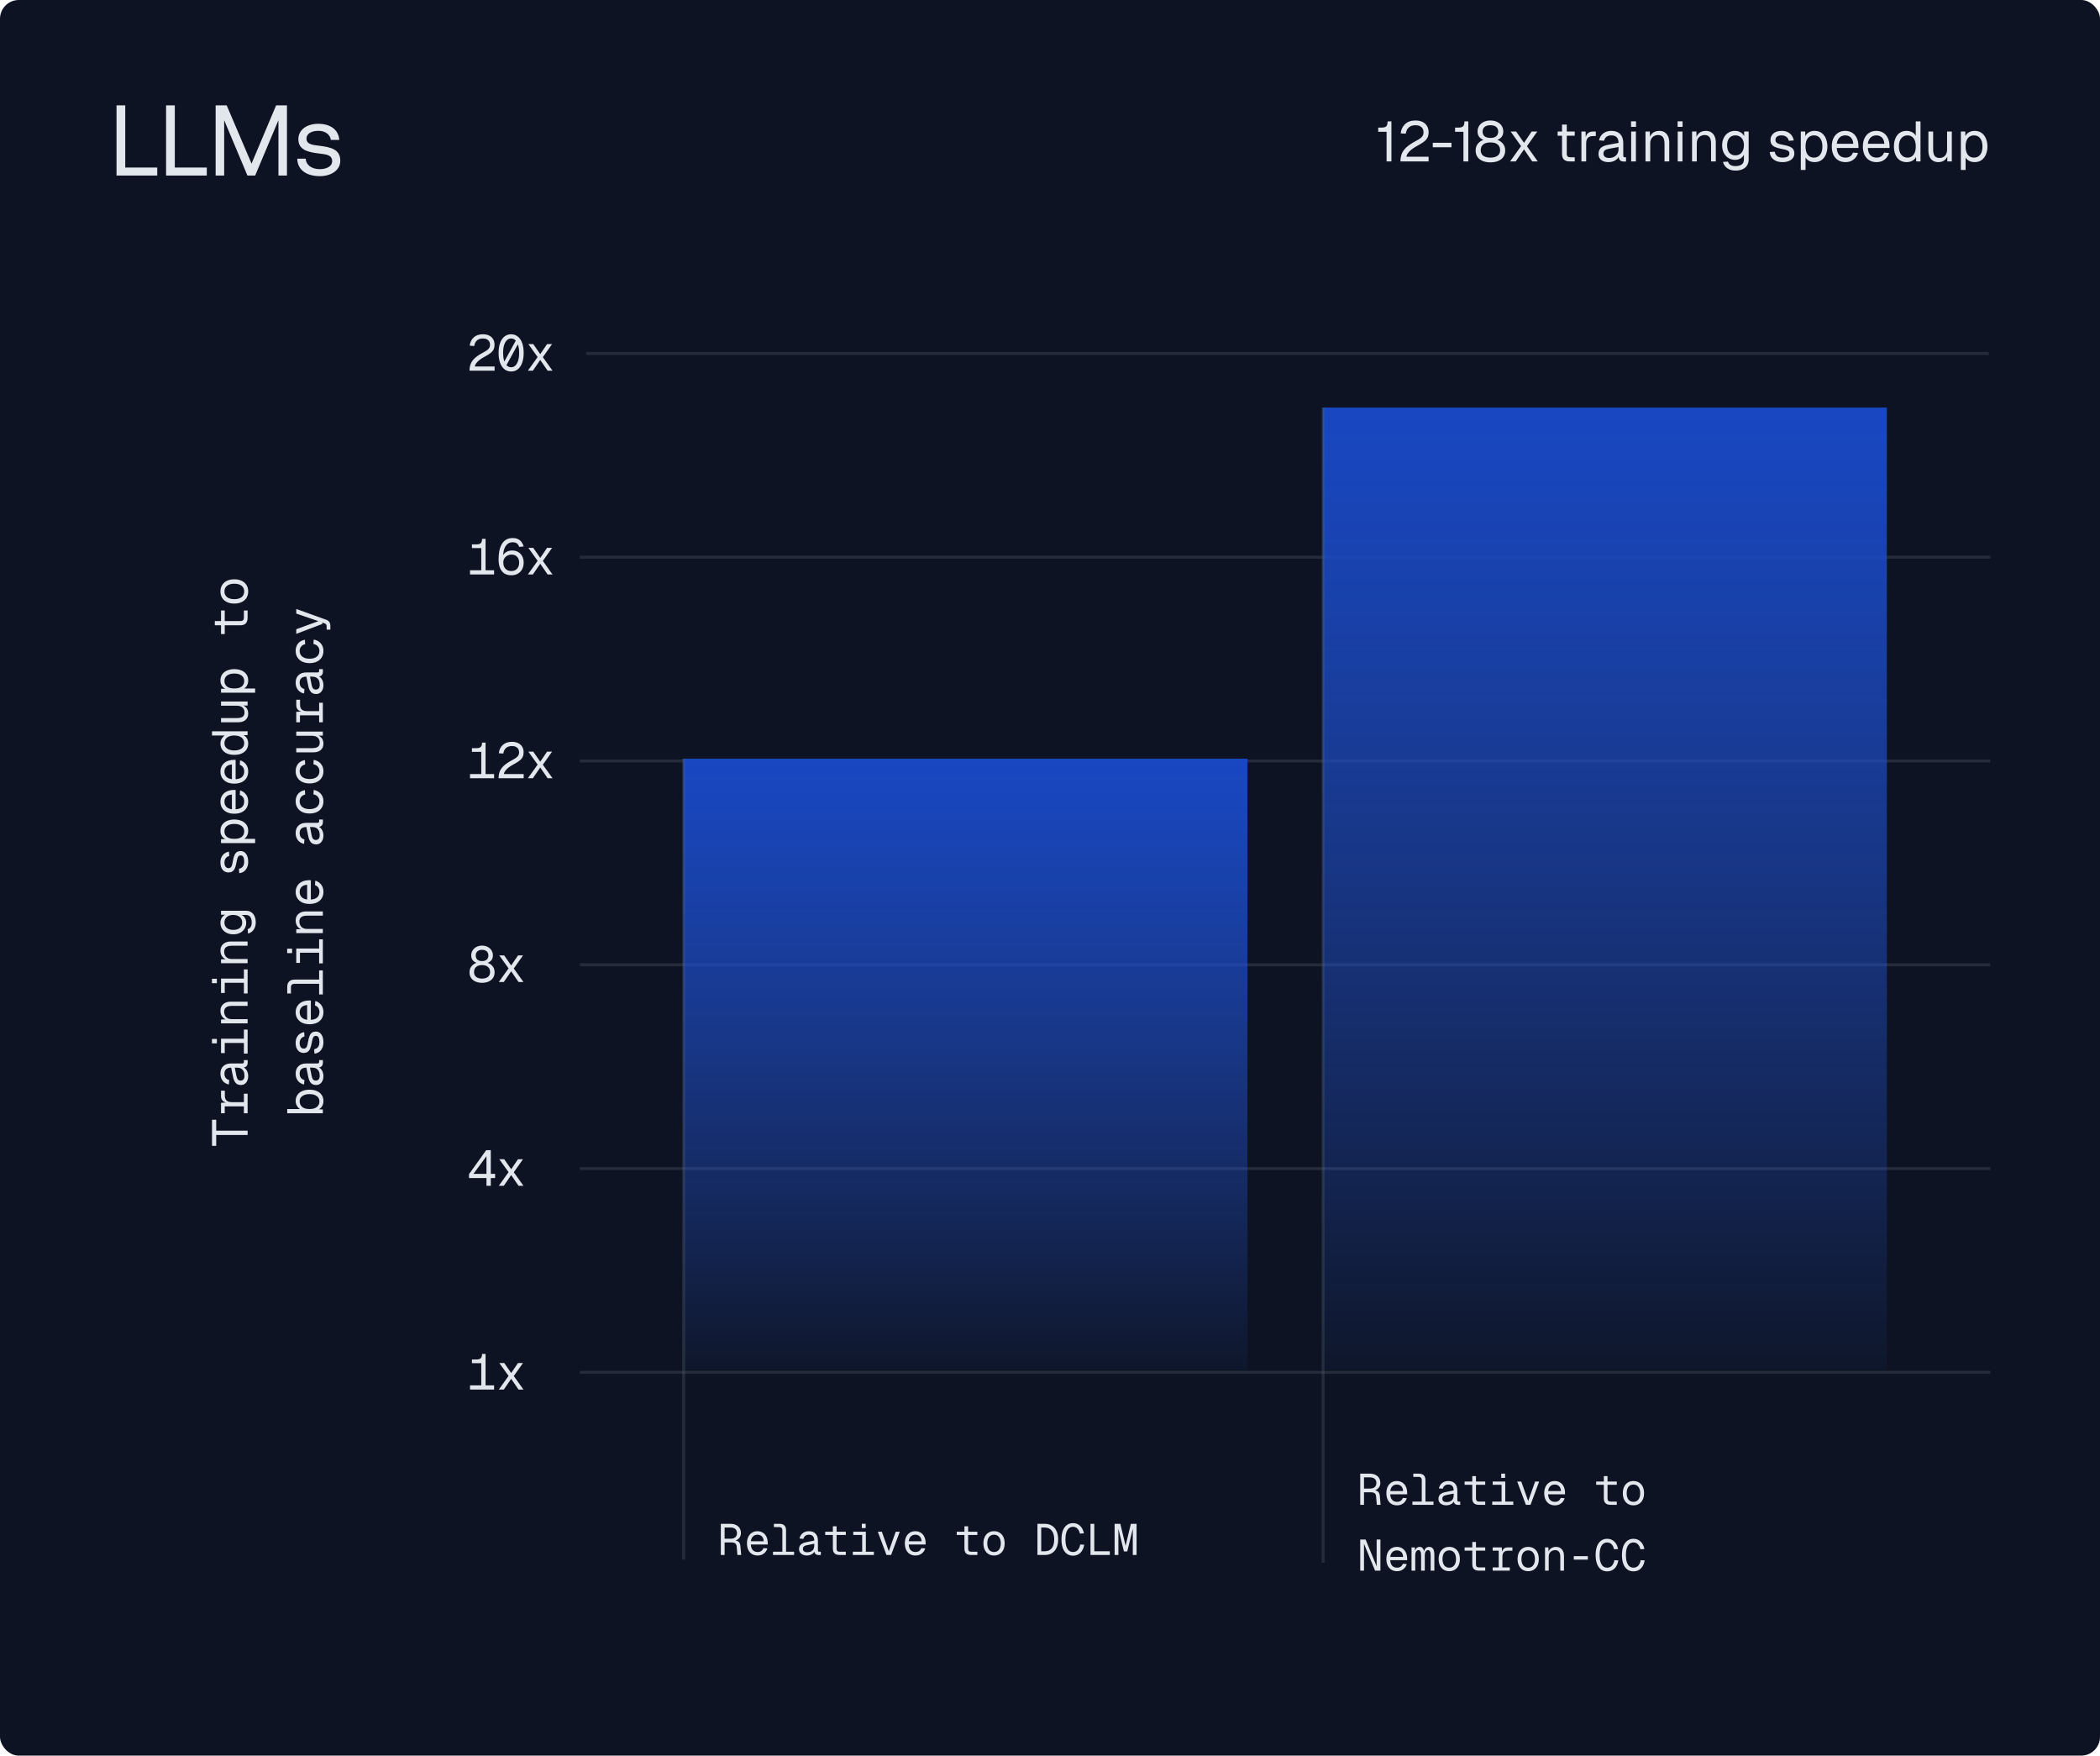 <svg width="670" height="560" viewBox="0 0 670 560" fill="none" xmlns="http://www.w3.org/2000/svg">
<rect width="670" height="560" rx="6" fill="#0D1322"/>
<path d="M149.8 118.24C149.8 117.44 149.923 116.72 150.168 116.08C150.424 115.43 150.867 114.811 151.496 114.224C152.136 113.638 153.021 113.046 154.152 112.448C154.675 112.171 155.096 111.915 155.416 111.68C155.736 111.446 155.971 111.195 156.12 110.928C156.269 110.662 156.344 110.336 156.344 109.952C156.344 109.558 156.259 109.216 156.088 108.928C155.917 108.63 155.661 108.395 155.32 108.224C154.989 108.054 154.573 107.968 154.072 107.968C153.272 107.968 152.637 108.176 152.168 108.592C151.709 109.008 151.421 109.6 151.304 110.368L149.864 110.272C149.992 109.163 150.419 108.278 151.144 107.616C151.869 106.955 152.845 106.624 154.072 106.624C154.851 106.624 155.517 106.763 156.072 107.04C156.627 107.318 157.048 107.707 157.336 108.208C157.635 108.699 157.784 109.27 157.784 109.92C157.784 110.496 157.688 110.998 157.496 111.424C157.304 111.84 156.979 112.23 156.52 112.592C156.072 112.955 155.453 113.344 154.664 113.76C153.981 114.123 153.405 114.491 152.936 114.864C152.477 115.238 152.125 115.6 151.88 115.952C151.645 116.294 151.517 116.608 151.496 116.896H157.8V118.24H149.8ZM160.194 116.608L164.674 108.448L165.954 108.512L161.474 116.672L160.194 116.608ZM163.074 118.496C162.252 118.496 161.538 118.256 160.93 117.776C160.332 117.296 159.874 116.614 159.554 115.728C159.234 114.843 159.074 113.792 159.074 112.576C159.074 111.35 159.234 110.294 159.554 109.408C159.874 108.523 160.332 107.84 160.93 107.36C161.538 106.87 162.252 106.624 163.074 106.624C163.906 106.624 164.62 106.87 165.218 107.36C165.815 107.84 166.274 108.523 166.594 109.408C166.914 110.294 167.074 111.35 167.074 112.576C167.074 113.792 166.914 114.843 166.594 115.728C166.274 116.614 165.815 117.296 165.218 117.776C164.62 118.256 163.906 118.496 163.074 118.496ZM163.074 117.152C163.607 117.152 164.06 116.966 164.434 116.592C164.818 116.219 165.111 115.691 165.314 115.008C165.527 114.315 165.634 113.504 165.634 112.576C165.634 111.627 165.527 110.811 165.314 110.128C165.111 109.435 164.818 108.902 164.434 108.528C164.06 108.155 163.607 107.968 163.074 107.968C162.551 107.968 162.098 108.155 161.714 108.528C161.33 108.902 161.031 109.435 160.818 110.128C160.615 110.811 160.514 111.627 160.514 112.576C160.514 113.504 160.615 114.315 160.818 115.008C161.031 115.691 161.33 116.219 161.714 116.592C162.098 116.966 162.551 117.152 163.074 117.152ZM168.412 118.24L171.532 113.888L168.572 109.76H170.14L172.364 112.96L174.54 109.76H176.14L173.196 113.92L176.284 118.24H174.716L172.364 114.816L170.012 118.24H168.412Z" fill="#E1E7EC"/>
<path d="M187 112.741L634.5 112.741" stroke="#5B666F" stroke-opacity="0.3" stroke-width="0.947"/>
<path d="M153.544 183.24V174.824H150.568V173.64H152.104C152.509 173.64 152.835 173.582 153.08 173.464C153.336 173.347 153.517 173.16 153.624 172.904C153.741 172.648 153.8 172.307 153.8 171.88H154.92V183.24H153.544ZM149.96 183.24V181.896H157.64V183.24H149.96ZM163.106 183.496C162.252 183.496 161.522 183.304 160.914 182.92C160.316 182.526 159.858 181.95 159.538 181.192C159.228 180.435 159.074 179.518 159.074 178.44C159.074 177.502 159.148 176.622 159.298 175.8C159.458 174.979 159.708 174.259 160.05 173.64C160.402 173.011 160.86 172.52 161.426 172.168C162.002 171.806 162.711 171.624 163.554 171.624C164.226 171.624 164.796 171.736 165.266 171.96C165.735 172.184 166.114 172.499 166.402 172.904C166.7 173.31 166.924 173.779 167.074 174.312L165.634 174.44C165.506 173.992 165.282 173.635 164.962 173.368C164.652 173.102 164.183 172.968 163.554 172.968C162.924 172.968 162.386 173.15 161.938 173.512C161.49 173.864 161.138 174.398 160.882 175.112C160.636 175.827 160.503 176.723 160.482 177.8L160.194 177.736C160.311 177.352 160.514 177 160.802 176.68C161.1 176.35 161.463 176.088 161.89 175.896C162.327 175.694 162.818 175.592 163.362 175.592C164.108 175.592 164.759 175.752 165.314 176.072C165.868 176.392 166.3 176.846 166.61 177.432C166.919 178.008 167.074 178.686 167.074 179.464C167.074 180.296 166.903 181.016 166.562 181.624C166.231 182.222 165.767 182.686 165.17 183.016C164.583 183.336 163.895 183.496 163.106 183.496ZM163.138 182.152C163.884 182.152 164.487 181.918 164.946 181.448C165.404 180.968 165.634 180.307 165.634 179.464C165.634 178.675 165.415 178.051 164.978 177.592C164.551 177.134 163.98 176.904 163.266 176.904C162.754 176.904 162.295 177.011 161.89 177.224C161.484 177.427 161.164 177.72 160.93 178.104C160.695 178.488 160.578 178.942 160.578 179.464C160.578 179.987 160.679 180.451 160.882 180.856C161.095 181.262 161.394 181.582 161.778 181.816C162.162 182.04 162.615 182.152 163.138 182.152ZM168.412 183.24L171.532 178.888L168.572 174.76H170.14L172.364 177.96L174.54 174.76H176.14L173.196 178.92L176.284 183.24H174.716L172.364 179.816L170.012 183.24H168.412Z" fill="#E1E7EC"/>
<path d="M185 177.74L635 177.74" stroke="#5B666F" stroke-opacity="0.3" stroke-width="0.947"/>
<path d="M153.544 248.24V239.824H150.568V238.64H152.104C152.509 238.64 152.835 238.582 153.08 238.464C153.336 238.347 153.517 238.16 153.624 237.904C153.741 237.648 153.8 237.307 153.8 236.88H154.92V248.24H153.544ZM149.96 248.24V246.896H157.64V248.24H149.96ZM159.074 248.24C159.074 247.44 159.196 246.72 159.442 246.08C159.698 245.43 160.14 244.811 160.77 244.224C161.41 243.638 162.295 243.046 163.426 242.448C163.948 242.171 164.37 241.915 164.69 241.68C165.01 241.446 165.244 241.195 165.394 240.928C165.543 240.662 165.618 240.336 165.618 239.952C165.618 239.558 165.532 239.216 165.362 238.928C165.191 238.63 164.935 238.395 164.594 238.224C164.263 238.054 163.847 237.968 163.346 237.968C162.546 237.968 161.911 238.176 161.442 238.592C160.983 239.008 160.695 239.6 160.578 240.368L159.138 240.272C159.266 239.163 159.692 238.278 160.418 237.616C161.143 236.955 162.119 236.624 163.346 236.624C164.124 236.624 164.791 236.763 165.346 237.04C165.9 237.318 166.322 237.707 166.61 238.208C166.908 238.699 167.058 239.27 167.058 239.92C167.058 240.496 166.962 240.998 166.77 241.424C166.578 241.84 166.252 242.23 165.794 242.592C165.346 242.955 164.727 243.344 163.938 243.76C163.255 244.123 162.679 244.491 162.21 244.864C161.751 245.238 161.399 245.6 161.154 245.952C160.919 246.294 160.791 246.608 160.77 246.896H167.074V248.24H159.074ZM168.412 248.24L171.532 243.888L168.572 239.76H170.14L172.364 242.96L174.54 239.76H176.14L173.196 243.92L176.284 248.24H174.716L172.364 244.816L170.012 248.24H168.412Z" fill="#E1E7EC"/>
<path d="M185 242.74L635 242.74" stroke="#5B666F" stroke-opacity="0.3" stroke-width="0.947"/>
<path d="M153.8 313.496C153.053 313.496 152.376 313.368 151.768 313.112C151.16 312.856 150.68 312.478 150.328 311.976C149.976 311.475 149.8 310.856 149.8 310.12C149.8 309.299 150.045 308.622 150.536 308.088C151.027 307.544 151.677 307.176 152.488 306.984L152.52 307.304C151.869 307.123 151.341 306.83 150.936 306.424C150.541 306.008 150.344 305.448 150.344 304.744C150.344 304.147 150.493 303.614 150.792 303.144C151.091 302.675 151.496 302.307 152.008 302.04C152.531 301.763 153.128 301.624 153.8 301.624C154.472 301.624 155.069 301.763 155.592 302.04C156.115 302.307 156.52 302.675 156.808 303.144C157.107 303.614 157.256 304.147 157.256 304.744C157.256 305.448 157.059 306.008 156.664 306.424C156.269 306.83 155.741 307.123 155.08 307.304L155.112 306.984C155.933 307.176 156.584 307.544 157.064 308.088C157.555 308.622 157.8 309.299 157.8 310.12C157.8 310.856 157.624 311.475 157.272 311.976C156.92 312.478 156.44 312.856 155.832 313.112C155.235 313.368 154.557 313.496 153.8 313.496ZM153.8 312.152C154.547 312.152 155.16 311.982 155.64 311.64C156.12 311.288 156.36 310.755 156.36 310.04C156.36 309.379 156.147 308.851 155.72 308.456C155.293 308.051 154.653 307.848 153.8 307.848C152.957 307.848 152.317 308.051 151.88 308.456C151.453 308.851 151.24 309.379 151.24 310.04C151.24 310.755 151.48 311.288 151.96 311.64C152.44 311.982 153.053 312.152 153.8 312.152ZM153.8 306.568C154.408 306.568 154.893 306.419 155.256 306.12C155.629 305.811 155.816 305.352 155.816 304.744C155.816 304.2 155.635 303.768 155.272 303.448C154.92 303.128 154.429 302.968 153.8 302.968C153.181 302.968 152.691 303.128 152.328 303.448C151.965 303.768 151.784 304.2 151.784 304.744C151.784 305.352 151.965 305.811 152.328 306.12C152.701 306.419 153.192 306.568 153.8 306.568ZM159.138 313.24L162.258 308.888L159.298 304.76H160.866L163.09 307.96L165.266 304.76H166.866L163.922 308.92L167.01 313.24H165.442L163.09 309.816L160.738 313.24H159.138Z" fill="#E1E7EC"/>
<path d="M185 307.74L635 307.74" stroke="#5B666F" stroke-opacity="0.3" stroke-width="0.947"/>
<path d="M155.208 378.24V375.776H149.64V374.528L155.112 366.88H156.584V374.432H157.96V375.776H156.584V378.24H155.208ZM151.048 374.432H155.208V368.8L151.048 374.432ZM159.138 378.24L162.258 373.888L159.298 369.76H160.866L163.09 372.96L165.266 369.76H166.866L163.922 373.92L167.01 378.24H165.442L163.09 374.816L160.738 378.24H159.138Z" fill="#E1E7EC"/>
<path d="M185 372.74L635 372.74" stroke="#5B666F" stroke-opacity="0.3" stroke-width="0.947"/>
<path d="M153.544 443.24V434.824H150.568V433.64H152.104C152.509 433.64 152.835 433.582 153.08 433.464C153.336 433.347 153.517 433.16 153.624 432.904C153.741 432.648 153.8 432.307 153.8 431.88H154.92V443.24H153.544ZM149.96 443.24V441.896H157.64V443.24H149.96ZM159.138 443.24L162.258 438.888L159.298 434.76H160.866L163.09 437.96L165.266 434.76H166.866L163.922 438.92L167.01 443.24H165.442L163.09 439.816L160.738 443.24H159.138Z" fill="#E1E7EC"/>
<path d="M185 437.74L635 437.74" stroke="#5B666F" stroke-opacity="0.3" stroke-width="0.947"/>
<rect x="218" y="242" width="180" height="195" fill="url(#paint0_linear_5826_21430)"/>
<path d="M218.125 242L218.125 497.482" stroke="#5B666F" stroke-opacity="0.3" stroke-width="0.947"/>
<rect x="422" y="130" width="180" height="307" fill="url(#paint1_linear_5826_21430)"/>
<path d="M229.98 496V486.06H233.004C234.049 486.06 234.875 486.326 235.482 486.858C236.089 487.381 236.392 488.104 236.392 489.028C236.392 489.495 236.285 489.91 236.07 490.274C235.855 490.629 235.58 490.909 235.244 491.114C234.908 491.319 234.563 491.436 234.208 491.464L234.152 491.296C234.815 491.333 235.309 491.492 235.636 491.772C235.972 492.052 236.168 492.509 236.224 493.144L236.476 496H235.272L235.034 493.298C235.006 492.99 234.931 492.743 234.81 492.556C234.698 492.36 234.516 492.22 234.264 492.136C234.021 492.043 233.685 491.996 233.256 491.996H231.184V496H229.98ZM231.184 490.82H233.004C233.695 490.82 234.222 490.666 234.586 490.358C234.95 490.041 235.132 489.597 235.132 489.028C235.132 488.449 234.95 488.006 234.586 487.698C234.222 487.39 233.695 487.236 233.004 487.236H231.184V490.82ZM241.721 496.168C241.021 496.168 240.414 496.009 239.901 495.692C239.397 495.375 239.005 494.927 238.725 494.348C238.454 493.76 238.319 493.074 238.319 492.29C238.319 491.506 238.454 490.825 238.725 490.246C239.005 489.667 239.392 489.219 239.887 488.902C240.391 488.575 240.983 488.412 241.665 488.412C242.309 488.412 242.878 488.566 243.373 488.874C243.867 489.173 244.255 489.611 244.535 490.19C244.815 490.769 244.955 491.473 244.955 492.304V492.654H239.551C239.597 493.447 239.807 494.045 240.181 494.446C240.563 494.847 241.077 495.048 241.721 495.048C242.206 495.048 242.603 494.936 242.911 494.712C243.228 494.479 243.447 494.175 243.569 493.802L244.829 493.9C244.633 494.563 244.259 495.109 243.709 495.538C243.167 495.958 242.505 496.168 241.721 496.168ZM239.551 491.618H243.667C243.611 490.899 243.401 490.372 243.037 490.036C242.673 489.7 242.215 489.532 241.665 489.532C241.095 489.532 240.624 489.709 240.251 490.064C239.887 490.409 239.653 490.927 239.551 491.618ZM249.611 496V488.048C249.611 487.749 249.527 487.516 249.359 487.348C249.191 487.18 248.958 487.096 248.659 487.096H246.909V486.06H248.715C249.396 486.06 249.91 486.237 250.255 486.592C250.61 486.937 250.787 487.451 250.787 488.132V496H249.611ZM246.629 496V494.964H253.349V496H246.629ZM257.404 496.168C256.937 496.168 256.517 496.084 256.144 495.916C255.77 495.748 255.476 495.515 255.262 495.216C255.047 494.908 254.94 494.553 254.94 494.152C254.94 493.517 255.126 493.027 255.5 492.682C255.882 492.327 256.48 492.071 257.292 491.912L259.784 491.408C259.784 490.773 259.639 490.302 259.35 489.994C259.07 489.686 258.664 489.532 258.132 489.532C257.618 489.532 257.217 489.649 256.928 489.882C256.638 490.106 256.438 490.433 256.326 490.862L255.08 490.764C255.22 490.064 255.551 489.499 256.074 489.07C256.606 488.631 257.292 488.412 258.132 488.412C259.028 488.412 259.723 488.683 260.218 489.224C260.712 489.756 260.96 490.493 260.96 491.436V494.516C260.96 494.684 260.997 494.801 261.072 494.866C261.146 494.931 261.258 494.964 261.408 494.964H261.884V496C261.828 496.009 261.739 496.014 261.618 496.014C261.496 496.023 261.38 496.028 261.268 496.028C260.95 496.028 260.68 495.977 260.456 495.874C260.241 495.771 260.078 495.608 259.966 495.384C259.854 495.151 259.793 494.852 259.784 494.488H260.008C259.942 494.805 259.784 495.095 259.532 495.356C259.289 495.608 258.981 495.809 258.608 495.958C258.234 496.098 257.833 496.168 257.404 496.168ZM257.516 495.132C258.02 495.132 258.44 495.048 258.776 494.88C259.112 494.703 259.364 494.46 259.532 494.152C259.7 493.835 259.784 493.471 259.784 493.06V492.416L257.516 492.864C257.012 492.957 256.662 493.102 256.466 493.298C256.27 493.485 256.172 493.732 256.172 494.04C256.172 494.385 256.288 494.656 256.522 494.852C256.764 495.039 257.096 495.132 257.516 495.132ZM267.87 496C267.151 496 266.615 495.832 266.26 495.496C265.905 495.16 265.728 494.647 265.728 493.956V486.844H266.904V493.956C266.904 494.301 266.983 494.558 267.142 494.726C267.301 494.885 267.543 494.964 267.87 494.964H269.858V496H267.87ZM263.278 489.616V488.58H269.858V489.616H263.278ZM275.075 496V488.58H276.251V496H275.075ZM272.093 496V494.964H278.813V496H272.093ZM272.233 489.616V488.58H276.251V489.616H272.233ZM274.963 487.418V486.046H276.195V487.418H274.963ZM282.825 496L280.067 488.58H281.355L283.567 494.796L285.779 488.58H287.067L284.309 496H282.825ZM292.088 496.168C291.388 496.168 290.781 496.009 290.268 495.692C289.764 495.375 289.372 494.927 289.092 494.348C288.821 493.76 288.686 493.074 288.686 492.29C288.686 491.506 288.821 490.825 289.092 490.246C289.372 489.667 289.759 489.219 290.254 488.902C290.758 488.575 291.35 488.412 292.032 488.412C292.676 488.412 293.245 488.566 293.74 488.874C294.234 489.173 294.622 489.611 294.902 490.19C295.182 490.769 295.322 491.473 295.322 492.304V492.654H289.918C289.964 493.447 290.174 494.045 290.548 494.446C290.93 494.847 291.444 495.048 292.088 495.048C292.573 495.048 292.97 494.936 293.278 494.712C293.595 494.479 293.814 494.175 293.936 493.802L295.196 493.9C295 494.563 294.626 495.109 294.076 495.538C293.534 495.958 292.872 496.168 292.088 496.168ZM289.918 491.618H294.034C293.978 490.899 293.768 490.372 293.404 490.036C293.04 489.7 292.582 489.532 292.032 489.532C291.462 489.532 290.991 489.709 290.618 490.064C290.254 490.409 290.02 490.927 289.918 491.618ZM309.843 496C309.124 496 308.587 495.832 308.233 495.496C307.878 495.16 307.701 494.647 307.701 493.956V486.844H308.877V493.956C308.877 494.301 308.956 494.558 309.115 494.726C309.273 494.885 309.516 494.964 309.843 494.964H311.831V496H309.843ZM305.251 489.616V488.58H311.831V489.616H305.251ZM317.145 496.168C316.464 496.168 315.867 496.009 315.353 495.692C314.849 495.375 314.457 494.927 314.177 494.348C313.897 493.76 313.757 493.074 313.757 492.29C313.757 491.497 313.897 490.811 314.177 490.232C314.457 489.653 314.849 489.205 315.353 488.888C315.867 488.571 316.464 488.412 317.145 488.412C317.827 488.412 318.419 488.571 318.923 488.888C319.437 489.205 319.833 489.653 320.113 490.232C320.393 490.811 320.533 491.497 320.533 492.29C320.533 493.074 320.393 493.76 320.113 494.348C319.833 494.927 319.437 495.375 318.923 495.692C318.419 496.009 317.827 496.168 317.145 496.168ZM317.145 495.048C317.827 495.048 318.354 494.805 318.727 494.32C319.11 493.825 319.301 493.149 319.301 492.29C319.301 491.431 319.11 490.759 318.727 490.274C318.354 489.779 317.827 489.532 317.145 489.532C316.464 489.532 315.932 489.779 315.549 490.274C315.176 490.759 314.989 491.431 314.989 492.29C314.989 493.149 315.176 493.825 315.549 494.32C315.932 494.805 316.464 495.048 317.145 495.048ZM330.994 496V486.06H333.346C334.205 486.06 334.952 486.256 335.586 486.648C336.23 487.031 336.725 487.595 337.07 488.342C337.425 489.079 337.602 489.98 337.602 491.044C337.602 492.108 337.425 493.009 337.07 493.746C336.725 494.483 336.23 495.043 335.586 495.426C334.952 495.809 334.205 496 333.346 496H330.994ZM332.198 494.824H333.276C334.247 494.824 334.998 494.511 335.53 493.886C336.072 493.251 336.342 492.304 336.342 491.044C336.342 489.784 336.072 488.837 335.53 488.202C334.998 487.558 334.247 487.236 333.276 487.236H332.198V494.824ZM342.357 496.224C341.564 496.224 340.892 496.014 340.341 495.594C339.79 495.174 339.37 494.577 339.081 493.802C338.801 493.027 338.661 492.108 338.661 491.044C338.661 489.971 338.801 489.047 339.081 488.272C339.37 487.497 339.79 486.9 340.341 486.48C340.892 486.051 341.564 485.836 342.357 485.836C343.234 485.836 343.981 486.125 344.597 486.704C345.213 487.273 345.624 488.071 345.829 489.098L344.541 489.182C344.382 488.463 344.107 487.922 343.715 487.558C343.332 487.194 342.88 487.012 342.357 487.012C341.825 487.012 341.377 487.171 341.013 487.488C340.658 487.796 340.388 488.253 340.201 488.86C340.014 489.457 339.921 490.185 339.921 491.044C339.921 491.893 340.014 492.617 340.201 493.214C340.388 493.811 340.658 494.269 341.013 494.586C341.377 494.894 341.825 495.048 342.357 495.048C342.936 495.048 343.426 494.847 343.827 494.446C344.228 494.045 344.499 493.447 344.639 492.654L345.913 492.724C345.736 493.816 345.334 494.675 344.709 495.3C344.084 495.916 343.3 496.224 342.357 496.224ZM347.923 496V486.06H349.127V495.44L348.525 494.824H354.083V496H347.923ZM358.586 494.88L356.71 487.18H356.822V496H355.618V486.06H357.438L359.398 494.236H358.838L360.798 486.06H362.618V496H361.414V487.18H361.526L359.65 494.88H358.586Z" fill="#E1E7EC"/>
<path d="M79 362.029L68.984 362.029L68.984 365.501L67.64 365.501L67.64 357.181L68.984 357.181L68.984 360.653L79 360.653L79 362.029ZM79 352.899L70.52 352.899L70.52 351.779L72.664 351.651L72.632 351.779C71.907 351.672 71.373 351.443 71.032 351.091C70.691 350.728 70.52 350.248 70.52 349.651L70.52 347.907L71.736 347.907L71.736 349.635C71.736 350.051 71.821 350.403 71.992 350.691C72.152 350.968 72.392 351.182 72.712 351.331C73.021 351.48 73.411 351.555 73.88 351.555L79 351.555L79 352.899ZM79 355.107L77.816 355.107L77.816 348.867L79 348.867L79 355.107ZM71.704 355.107L70.52 355.107L70.52 352.163L71.704 352.163L71.704 355.107ZM79.192 343.273C79.192 343.806 79.096 344.286 78.904 344.713C78.712 345.14 78.445 345.476 78.104 345.721C77.752 345.966 77.347 346.089 76.888 346.089C76.163 346.089 75.603 345.876 75.208 345.449C74.803 345.012 74.509 344.329 74.328 343.401L73.752 340.553C73.027 340.553 72.488 340.718 72.136 341.049C71.784 341.369 71.608 341.833 71.608 342.441C71.608 343.028 71.741 343.486 72.008 343.817C72.264 344.148 72.637 344.377 73.128 344.505L73.016 345.929C72.216 345.769 71.571 345.39 71.08 344.793C70.579 344.185 70.328 343.401 70.328 342.441C70.328 341.417 70.637 340.622 71.256 340.057C71.864 339.492 72.707 339.209 73.784 339.209L77.304 339.209C77.496 339.209 77.629 339.166 77.704 339.081C77.779 338.996 77.816 338.868 77.816 338.697L77.816 338.153L79 338.153C79.011 338.217 79.016 338.318 79.016 338.457C79.027 338.596 79.032 338.729 79.032 338.857C79.032 339.22 78.973 339.529 78.856 339.785C78.739 340.03 78.552 340.217 78.296 340.345C78.029 340.473 77.688 340.542 77.272 340.553L77.272 340.297C77.635 340.372 77.965 340.553 78.264 340.841C78.552 341.118 78.781 341.47 78.952 341.897C79.112 342.324 79.192 342.782 79.192 343.273ZM78.008 343.145C78.008 342.569 77.912 342.089 77.72 341.705C77.517 341.321 77.24 341.033 76.888 340.841C76.525 340.649 76.109 340.553 75.64 340.553L74.904 340.553L75.416 343.145C75.523 343.721 75.688 344.121 75.912 344.345C76.125 344.569 76.408 344.681 76.76 344.681C77.155 344.681 77.464 344.548 77.688 344.281C77.901 344.004 78.008 343.625 78.008 343.145ZM79 332.671L70.52 332.671L70.52 331.327L79 331.327L79 332.671ZM79 336.079L77.816 336.079L77.816 328.399L79 328.399L79 336.079ZM71.704 335.919L70.52 335.919L70.52 331.327L71.704 331.327L71.704 335.919ZM69.192 332.799L67.624 332.799L67.624 331.391L69.192 331.391L69.192 332.799ZM79 326.422L70.52 326.422L70.52 325.19L72.68 325.142L72.536 325.302C72.035 325.195 71.624 325.003 71.304 324.726C70.973 324.438 70.728 324.096 70.568 323.702C70.408 323.307 70.328 322.891 70.328 322.454C70.328 321.803 70.472 321.264 70.76 320.838C71.048 320.4 71.437 320.07 71.928 319.846C72.408 319.622 72.947 319.51 73.544 319.51L79 319.51L79 320.854L73.928 320.854C73.139 320.854 72.541 321.008 72.136 321.318C71.72 321.627 71.512 322.102 71.512 322.742C71.512 323.179 71.608 323.574 71.8 323.926C71.981 324.278 72.253 324.56 72.616 324.774C72.968 324.976 73.405 325.078 73.928 325.078L79 325.078L79 326.422ZM79 313.484L70.52 313.484L70.52 312.14L79 312.14L79 313.484ZM79 316.892L77.816 316.892L77.816 309.212L79 309.212L79 316.892ZM71.704 316.732L70.52 316.732L70.52 312.14L71.704 312.14L71.704 316.732ZM69.192 313.612L67.624 313.612L67.624 312.204L69.192 312.204L69.192 313.612ZM79 307.234L70.52 307.234L70.52 306.002L72.68 305.954L72.536 306.114C72.035 306.007 71.624 305.815 71.304 305.538C70.973 305.25 70.728 304.909 70.568 304.514C70.408 304.119 70.328 303.703 70.328 303.266C70.328 302.615 70.472 302.077 70.76 301.65C71.048 301.213 71.437 300.882 71.928 300.658C72.408 300.434 72.947 300.322 73.544 300.322L79 300.322L79 301.666L73.928 301.666C73.139 301.666 72.541 301.821 72.136 302.13C71.72 302.439 71.512 302.914 71.512 303.554C71.512 303.991 71.608 304.386 71.8 304.738C71.981 305.09 72.253 305.373 72.616 305.586C72.968 305.789 73.405 305.89 73.928 305.89L79 305.89L79 307.234ZM81.592 294.232C81.592 294.84 81.491 295.39 81.288 295.88C81.085 296.371 80.797 296.782 80.424 297.112C80.051 297.443 79.619 297.667 79.128 297.784L79.032 296.376C79.427 296.248 79.736 296.024 79.96 295.704C80.195 295.374 80.312 294.883 80.312 294.232C80.312 293.464 80.157 292.878 79.848 292.472C79.539 292.056 79.075 291.848 78.456 291.848L77.08 291.848C77.528 292.051 77.885 292.376 78.152 292.824C78.419 293.272 78.552 293.774 78.552 294.328C78.552 295.043 78.376 295.683 78.024 296.248C77.672 296.803 77.187 297.24 76.568 297.56C75.949 297.87 75.24 298.024 74.44 298.024C73.629 298.024 72.92 297.87 72.312 297.56C71.693 297.251 71.208 296.824 70.856 296.28C70.504 295.726 70.328 295.096 70.328 294.392C70.328 293.795 70.467 293.262 70.744 292.792C71.021 292.312 71.395 291.976 71.864 291.784L70.52 291.784L70.52 290.504L78.424 290.504C79.085 290.504 79.651 290.654 80.12 290.952C80.6 291.251 80.963 291.678 81.208 292.232C81.464 292.787 81.592 293.454 81.592 294.232ZM77.272 294.264C77.272 293.539 77.021 292.958 76.52 292.52C76.008 292.083 75.315 291.859 74.44 291.848C73.853 291.838 73.352 291.934 72.936 292.136C72.509 292.328 72.184 292.611 71.96 292.984C71.725 293.347 71.608 293.774 71.608 294.264C71.608 295.011 71.864 295.592 72.376 296.008C72.877 296.414 73.565 296.616 74.44 296.616C75.315 296.616 76.008 296.408 76.52 295.992C77.021 295.566 77.272 294.99 77.272 294.264ZM79.192 274.837C79.192 275.573 79.064 276.208 78.808 276.741C78.552 277.274 78.211 277.696 77.784 278.005C77.347 278.304 76.861 278.474 76.328 278.517L76.232 277.109C76.755 277.024 77.165 276.794 77.464 276.421C77.763 276.037 77.912 275.509 77.912 274.837C77.912 274.208 77.821 273.722 77.64 273.381C77.459 273.029 77.176 272.853 76.792 272.853C76.547 272.853 76.344 272.912 76.184 273.029C76.024 273.146 75.891 273.365 75.784 273.685C75.667 274.005 75.555 274.474 75.448 275.093C75.299 275.914 75.117 276.56 74.904 277.029C74.68 277.488 74.403 277.813 74.072 278.005C73.741 278.197 73.347 278.293 72.888 278.293C72.397 278.293 71.96 278.17 71.576 277.925C71.192 277.68 70.888 277.317 70.664 276.837C70.44 276.357 70.328 275.77 70.328 275.077C70.328 274.373 70.456 273.786 70.712 273.317C70.957 272.837 71.288 272.458 71.704 272.181C72.109 271.904 72.557 271.722 73.048 271.637L73.144 273.045C72.845 273.109 72.584 273.232 72.36 273.413C72.125 273.584 71.944 273.813 71.816 274.101C71.677 274.378 71.608 274.709 71.608 275.093C71.608 275.712 71.731 276.17 71.976 276.469C72.221 276.768 72.525 276.917 72.888 276.917C73.176 276.917 73.405 276.848 73.576 276.709C73.747 276.57 73.885 276.346 73.992 276.037C74.088 275.728 74.179 275.317 74.264 274.805C74.403 273.93 74.584 273.253 74.808 272.773C75.021 272.293 75.288 271.957 75.608 271.765C75.928 271.573 76.323 271.477 76.792 271.477C77.293 271.477 77.725 271.626 78.088 271.925C78.44 272.213 78.712 272.613 78.904 273.125C79.096 273.626 79.192 274.197 79.192 274.837ZM81.4 268.923L70.52 268.923L70.52 267.675L72.44 267.643L72.344 267.835C71.683 267.622 71.181 267.27 70.84 266.779C70.499 266.278 70.328 265.702 70.328 265.051C70.328 264.208 70.536 263.52 70.952 262.987C71.368 262.443 71.912 262.043 72.584 261.787C73.256 261.531 73.981 261.403 74.76 261.403C75.539 261.403 76.264 261.531 76.936 261.787C77.608 262.043 78.152 262.443 78.568 262.987C78.984 263.52 79.192 264.208 79.192 265.051C79.192 265.488 79.117 265.899 78.968 266.283C78.819 266.656 78.611 266.976 78.344 267.243C78.077 267.499 77.763 267.675 77.4 267.771L77.176 267.579L81.4 267.579L81.4 268.923ZM77.912 265.179C77.912 264.443 77.635 263.867 77.08 263.451C76.525 263.024 75.752 262.811 74.76 262.811C73.768 262.811 72.995 263.024 72.44 263.451C71.885 263.867 71.608 264.443 71.608 265.179C71.608 265.67 71.725 266.096 71.96 266.459C72.195 266.811 72.547 267.088 73.016 267.291C73.485 267.483 74.067 267.579 74.76 267.579C75.453 267.579 76.035 267.483 76.504 267.291C76.973 267.099 77.325 266.822 77.56 266.459C77.795 266.096 77.912 265.67 77.912 265.179ZM79.192 255.665C79.192 256.465 79.011 257.159 78.648 257.745C78.285 258.321 77.773 258.769 77.112 259.089C76.44 259.399 75.656 259.553 74.76 259.553C73.864 259.553 73.085 259.399 72.424 259.089C71.763 258.769 71.251 258.327 70.888 257.761C70.515 257.185 70.328 256.508 70.328 255.729C70.328 254.993 70.504 254.343 70.856 253.777C71.197 253.212 71.699 252.769 72.36 252.449C73.021 252.129 73.827 251.969 74.776 251.969L75.176 251.969L75.176 258.145C76.083 258.092 76.765 257.852 77.224 257.425C77.683 256.988 77.912 256.401 77.912 255.665C77.912 255.111 77.784 254.657 77.528 254.305C77.261 253.943 76.915 253.692 76.488 253.553L76.6 252.113C77.357 252.337 77.981 252.764 78.472 253.393C78.952 254.012 79.192 254.769 79.192 255.665ZM73.992 258.145L73.992 253.441C73.171 253.505 72.568 253.745 72.184 254.161C71.8 254.577 71.608 255.1 71.608 255.729C71.608 256.38 71.811 256.919 72.216 257.345C72.611 257.761 73.203 258.028 73.992 258.145ZM79.192 246.072C79.192 246.872 79.011 247.565 78.648 248.152C78.285 248.728 77.773 249.176 77.112 249.496C76.44 249.805 75.656 249.96 74.76 249.96C73.864 249.96 73.085 249.805 72.424 249.496C71.763 249.176 71.251 248.733 70.888 248.168C70.515 247.592 70.328 246.914 70.328 246.136C70.328 245.4 70.504 244.749 70.856 244.184C71.197 243.618 71.699 243.176 72.36 242.856C73.021 242.536 73.827 242.376 74.776 242.376L75.176 242.376L75.176 248.552C76.083 248.498 76.765 248.258 77.224 247.832C77.683 247.394 77.912 246.808 77.912 246.072C77.912 245.517 77.784 245.064 77.528 244.712C77.261 244.349 76.915 244.098 76.488 243.96L76.6 242.52C77.357 242.744 77.981 243.17 78.472 243.8C78.952 244.418 79.192 245.176 79.192 246.072ZM73.992 248.552L73.992 243.848C73.171 243.912 72.568 244.152 72.184 244.568C71.8 244.984 71.608 245.506 71.608 246.136C71.608 246.786 71.811 247.325 72.216 247.752C72.611 248.168 73.203 248.434 73.992 248.552ZM79.192 237.15C79.192 237.897 79.011 238.542 78.648 239.086C78.285 239.63 77.773 240.051 77.112 240.35C76.451 240.638 75.667 240.782 74.76 240.782C73.853 240.782 73.069 240.638 72.408 240.35C71.747 240.051 71.235 239.63 70.872 239.086C70.509 238.542 70.328 237.897 70.328 237.15C70.328 236.553 70.472 236.03 70.76 235.582C71.037 235.134 71.352 234.809 71.704 234.606L67.64 234.606L67.64 233.262L79 233.262L79 234.478L77.72 234.526C78.179 234.761 78.541 235.107 78.808 235.566C79.064 236.025 79.192 236.553 79.192 237.15ZM77.912 237.07C77.912 236.558 77.784 236.121 77.528 235.758C77.272 235.385 76.909 235.102 76.44 234.91C75.96 234.707 75.4 234.606 74.76 234.606C74.099 234.606 73.533 234.707 73.064 234.91C72.595 235.102 72.237 235.385 71.992 235.758C71.736 236.131 71.608 236.579 71.608 237.102C71.608 237.795 71.891 238.35 72.456 238.766C73.011 239.171 73.779 239.374 74.76 239.374C75.731 239.374 76.499 239.171 77.064 238.766C77.629 238.35 77.912 237.785 77.912 237.07ZM79.192 227.62C79.192 228.463 78.909 229.135 78.344 229.636C77.768 230.137 76.979 230.388 75.976 230.388L70.52 230.388L70.52 229.044L75.608 229.044C76.429 229.044 77.037 228.9 77.432 228.612C77.816 228.313 78.008 227.86 78.008 227.252C78.008 226.591 77.795 226.068 77.368 225.684C76.931 225.3 76.333 225.108 75.576 225.108L70.52 225.108L70.52 223.764L79 223.764L79 225.044L76.904 225.044L77.016 224.836C77.709 225.007 78.248 225.332 78.632 225.812C79.005 226.292 79.192 226.895 79.192 227.62ZM81.4 220.954L70.52 220.954L70.52 219.706L72.44 219.674L72.344 219.866C71.683 219.653 71.181 219.301 70.84 218.81C70.499 218.309 70.328 217.733 70.328 217.082C70.328 216.24 70.536 215.552 70.952 215.018C71.368 214.474 71.912 214.074 72.584 213.818C73.256 213.562 73.981 213.434 74.76 213.434C75.539 213.434 76.264 213.562 76.936 213.818C77.608 214.074 78.152 214.474 78.568 215.018C78.984 215.552 79.192 216.24 79.192 217.082C79.192 217.52 79.117 217.93 78.968 218.314C78.819 218.688 78.611 219.008 78.344 219.274C78.077 219.53 77.763 219.706 77.4 219.802L77.176 219.61L81.4 219.61L81.4 220.954ZM77.912 217.21C77.912 216.474 77.635 215.898 77.08 215.482C76.525 215.056 75.752 214.842 74.76 214.842C73.768 214.842 72.995 215.056 72.44 215.482C71.885 215.898 71.608 216.474 71.608 217.21C71.608 217.701 71.725 218.128 71.96 218.49C72.195 218.842 72.547 219.12 73.016 219.322C73.485 219.514 74.067 219.61 74.76 219.61C75.453 219.61 76.035 219.514 76.504 219.322C76.973 219.13 77.325 218.853 77.56 218.49C77.795 218.128 77.912 217.701 77.912 217.21ZM79 196.999C79 197.82 78.808 198.434 78.424 198.839C78.04 199.244 77.453 199.447 76.664 199.447L68.536 199.447L68.536 198.103L76.664 198.103C77.059 198.103 77.352 198.012 77.544 197.831C77.725 197.65 77.816 197.372 77.816 196.999L77.816 194.727L79 194.727L79 196.999ZM71.704 202.247L70.52 202.247L70.52 194.727L71.704 194.727L71.704 202.247ZM79.192 188.653C79.192 189.432 79.011 190.114 78.648 190.701C78.285 191.277 77.773 191.725 77.112 192.045C76.44 192.365 75.656 192.525 74.76 192.525C73.853 192.525 73.069 192.365 72.408 192.045C71.747 191.725 71.235 191.277 70.872 190.701C70.509 190.114 70.328 189.432 70.328 188.653C70.328 187.874 70.509 187.197 70.872 186.621C71.235 186.034 71.747 185.581 72.408 185.261C73.069 184.941 73.853 184.781 74.76 184.781C75.656 184.781 76.44 184.941 77.112 185.261C77.773 185.581 78.285 186.034 78.648 186.621C79.011 187.197 79.192 187.874 79.192 188.653ZM77.912 188.653C77.912 187.874 77.635 187.272 77.08 186.845C76.515 186.408 75.741 186.189 74.76 186.189C73.779 186.189 73.011 186.408 72.456 186.845C71.891 187.272 71.608 187.874 71.608 188.653C71.608 189.432 71.891 190.04 72.456 190.477C73.011 190.904 73.779 191.117 74.76 191.117C75.741 191.117 76.515 190.904 77.08 190.477C77.635 190.04 77.912 189.432 77.912 188.653ZM103.192 351.219C103.192 351.806 103.064 352.328 102.808 352.787C102.541 353.246 102.179 353.598 101.72 353.843L103 353.891L103 355.107L91.64 355.107L91.64 353.763L95.704 353.763C95.352 353.55 95.037 353.219 94.76 352.771C94.472 352.323 94.328 351.806 94.328 351.219C94.328 350.472 94.509 349.827 94.872 349.283C95.235 348.739 95.747 348.323 96.408 348.035C97.069 347.736 97.853 347.587 98.76 347.587C99.667 347.587 100.451 347.736 101.112 348.035C101.773 348.323 102.285 348.739 102.648 349.283C103.011 349.827 103.192 350.472 103.192 351.219ZM101.912 351.299C101.912 350.584 101.629 350.024 101.064 349.619C100.499 349.203 99.731 348.995 98.76 348.995C97.779 348.995 97.011 349.203 96.456 349.619C95.891 350.024 95.608 350.574 95.608 351.267C95.608 351.79 95.736 352.238 95.992 352.611C96.237 352.984 96.595 353.272 97.064 353.475C97.533 353.667 98.099 353.763 98.76 353.763C99.4 353.763 99.96 353.667 100.44 353.475C100.909 353.272 101.272 352.99 101.528 352.627C101.784 352.254 101.912 351.811 101.912 351.299ZM103.192 343.273C103.192 343.806 103.096 344.286 102.904 344.713C102.712 345.14 102.445 345.476 102.104 345.721C101.752 345.966 101.347 346.089 100.888 346.089C100.163 346.089 99.603 345.876 99.208 345.449C98.803 345.012 98.509 344.329 98.328 343.401L97.752 340.553C97.027 340.553 96.488 340.718 96.136 341.049C95.784 341.369 95.608 341.833 95.608 342.441C95.608 343.028 95.741 343.486 96.008 343.817C96.264 344.148 96.637 344.377 97.128 344.505L97.016 345.929C96.216 345.769 95.571 345.39 95.08 344.793C94.579 344.185 94.328 343.401 94.328 342.441C94.328 341.417 94.637 340.622 95.256 340.057C95.864 339.492 96.707 339.209 97.784 339.209L101.304 339.209C101.496 339.209 101.629 339.166 101.704 339.081C101.779 338.996 101.816 338.868 101.816 338.697L101.816 338.153L103 338.153C103.011 338.217 103.016 338.318 103.016 338.457C103.027 338.596 103.032 338.729 103.032 338.857C103.032 339.22 102.973 339.529 102.856 339.785C102.739 340.03 102.552 340.217 102.296 340.345C102.029 340.473 101.688 340.542 101.272 340.553L101.272 340.297C101.635 340.372 101.965 340.553 102.264 340.841C102.552 341.118 102.781 341.47 102.952 341.897C103.112 342.324 103.192 342.782 103.192 343.273ZM102.008 343.145C102.008 342.569 101.912 342.089 101.72 341.705C101.517 341.321 101.24 341.033 100.888 340.841C100.525 340.649 100.109 340.553 99.64 340.553L98.904 340.553L99.416 343.145C99.523 343.721 99.688 344.121 99.912 344.345C100.125 344.569 100.408 344.681 100.76 344.681C101.155 344.681 101.464 344.548 101.688 344.281C101.901 344.004 102.008 343.625 102.008 343.145ZM103.192 332.399C103.192 333.135 103.064 333.77 102.808 334.303C102.552 334.837 102.211 335.258 101.784 335.567C101.347 335.866 100.861 336.037 100.328 336.079L100.232 334.671C100.755 334.586 101.165 334.357 101.464 333.983C101.763 333.599 101.912 333.071 101.912 332.399C101.912 331.77 101.821 331.285 101.64 330.943C101.459 330.591 101.176 330.415 100.792 330.415C100.547 330.415 100.344 330.474 100.184 330.591C100.024 330.709 99.891 330.927 99.784 331.247C99.667 331.567 99.555 332.037 99.448 332.655C99.299 333.477 99.117 334.122 98.904 334.591C98.68 335.05 98.403 335.375 98.072 335.567C97.741 335.759 97.347 335.855 96.888 335.855C96.397 335.855 95.96 335.733 95.576 335.487C95.192 335.242 94.888 334.879 94.664 334.399C94.44 333.919 94.328 333.333 94.328 332.639C94.328 331.935 94.456 331.349 94.712 330.879C94.957 330.399 95.288 330.021 95.704 329.743C96.109 329.466 96.557 329.285 97.048 329.199L97.144 330.607C96.845 330.671 96.584 330.794 96.36 330.975C96.125 331.146 95.944 331.375 95.816 331.663C95.677 331.941 95.608 332.271 95.608 332.655C95.608 333.274 95.731 333.733 95.976 334.031C96.221 334.33 96.525 334.479 96.888 334.479C97.176 334.479 97.405 334.41 97.576 334.271C97.747 334.133 97.885 333.909 97.992 333.599C98.088 333.29 98.179 332.879 98.264 332.367C98.403 331.493 98.584 330.815 98.808 330.335C99.021 329.855 99.288 329.519 99.608 329.327C99.928 329.135 100.323 329.039 100.792 329.039C101.293 329.039 101.725 329.189 102.088 329.487C102.44 329.775 102.712 330.175 102.904 330.687C103.096 331.189 103.192 331.759 103.192 332.399ZM103.192 322.822C103.192 323.622 103.011 324.315 102.648 324.902C102.285 325.478 101.773 325.926 101.112 326.246C100.44 326.555 99.656 326.71 98.76 326.71C97.864 326.71 97.085 326.555 96.424 326.246C95.763 325.926 95.251 325.483 94.888 324.918C94.515 324.342 94.328 323.664 94.328 322.886C94.328 322.15 94.504 321.499 94.856 320.934C95.197 320.368 95.699 319.926 96.36 319.606C97.021 319.286 97.827 319.126 98.776 319.126L99.176 319.126L99.176 325.302C100.083 325.248 100.765 325.008 101.224 324.582C101.683 324.144 101.912 323.558 101.912 322.822C101.912 322.267 101.784 321.814 101.528 321.462C101.261 321.099 100.915 320.848 100.488 320.71L100.6 319.27C101.357 319.494 101.981 319.92 102.472 320.55C102.952 321.168 103.192 321.926 103.192 322.822ZM97.992 325.302L97.992 320.598C97.171 320.662 96.568 320.902 96.184 321.318C95.8 321.734 95.608 322.256 95.608 322.886C95.608 323.536 95.811 324.075 96.216 324.502C96.611 324.918 97.203 325.184 97.992 325.302ZM103 313.804L93.912 313.804C93.571 313.804 93.304 313.9 93.112 314.092C92.92 314.284 92.824 314.551 92.824 314.892L92.824 316.892L91.64 316.892L91.64 314.828C91.64 314.049 91.843 313.463 92.248 313.068C92.643 312.663 93.229 312.46 94.008 312.46L103 312.46L103 313.804ZM103 317.212L101.816 317.212L101.816 309.532L103 309.532L103 317.212ZM103 303.89L94.52 303.89L94.52 302.546L103 302.546L103 303.89ZM103 307.298L101.816 307.298L101.816 299.618L103 299.618L103 307.298ZM95.704 307.138L94.52 307.138L94.52 302.546L95.704 302.546L95.704 307.138ZM93.192 304.018L91.624 304.018L91.624 302.61L93.192 302.61L93.192 304.018ZM103 297.64L94.52 297.64L94.52 296.408L96.68 296.36L96.536 296.52C96.035 296.414 95.624 296.222 95.304 295.944C94.973 295.656 94.728 295.315 94.568 294.92C94.408 294.526 94.328 294.11 94.328 293.672C94.328 293.022 94.472 292.483 94.76 292.056C95.048 291.619 95.437 291.288 95.928 291.064C96.408 290.84 96.947 290.728 97.544 290.728L103 290.728L103 292.072L97.928 292.072C97.139 292.072 96.541 292.227 96.136 292.536C95.72 292.846 95.512 293.32 95.512 293.96C95.512 294.398 95.608 294.792 95.8 295.144C95.981 295.496 96.253 295.779 96.616 295.992C96.968 296.195 97.405 296.296 97.928 296.296L103 296.296L103 297.64ZM103.192 284.447C103.192 285.247 103.011 285.94 102.648 286.527C102.285 287.103 101.773 287.551 101.112 287.871C100.44 288.18 99.656 288.335 98.76 288.335C97.864 288.335 97.085 288.18 96.424 287.871C95.763 287.551 95.251 287.108 94.888 286.543C94.515 285.967 94.328 285.289 94.328 284.511C94.328 283.775 94.504 283.124 94.856 282.559C95.197 281.993 95.699 281.551 96.36 281.231C97.021 280.911 97.827 280.751 98.776 280.751L99.176 280.751L99.176 286.927C100.083 286.873 100.765 286.633 101.224 286.207C101.683 285.769 101.912 285.183 101.912 284.447C101.912 283.892 101.784 283.439 101.528 283.087C101.261 282.724 100.915 282.473 100.488 282.335L100.6 280.895C101.357 281.119 101.981 281.545 102.472 282.175C102.952 282.793 103.192 283.551 103.192 284.447ZM97.992 286.927L97.992 282.223C97.171 282.287 96.568 282.527 96.184 282.943C95.8 283.359 95.608 283.881 95.608 284.511C95.608 285.161 95.811 285.7 96.216 286.127C96.611 286.543 97.203 286.809 97.992 286.927ZM103.192 266.523C103.192 267.056 103.096 267.536 102.904 267.963C102.712 268.39 102.445 268.726 102.104 268.971C101.752 269.216 101.347 269.339 100.888 269.339C100.163 269.339 99.603 269.126 99.208 268.699C98.803 268.262 98.509 267.579 98.328 266.651L97.752 263.803C97.027 263.803 96.488 263.968 96.136 264.299C95.784 264.619 95.608 265.083 95.608 265.691C95.608 266.278 95.741 266.736 96.008 267.067C96.264 267.398 96.637 267.627 97.128 267.755L97.016 269.179C96.216 269.019 95.571 268.64 95.08 268.043C94.579 267.435 94.328 266.651 94.328 265.691C94.328 264.667 94.637 263.872 95.256 263.307C95.864 262.742 96.707 262.459 97.784 262.459L101.304 262.459C101.496 262.459 101.629 262.416 101.704 262.331C101.779 262.246 101.816 262.118 101.816 261.947L101.816 261.403L103 261.403C103.011 261.467 103.016 261.568 103.016 261.707C103.027 261.846 103.032 261.979 103.032 262.107C103.032 262.47 102.973 262.779 102.856 263.035C102.739 263.28 102.552 263.467 102.296 263.595C102.029 263.723 101.688 263.792 101.272 263.803L101.272 263.547C101.635 263.622 101.965 263.803 102.264 264.091C102.552 264.368 102.781 264.72 102.952 265.147C103.112 265.574 103.192 266.032 103.192 266.523ZM102.008 266.395C102.008 265.819 101.912 265.339 101.72 264.955C101.517 264.571 101.24 264.283 100.888 264.091C100.525 263.899 100.109 263.803 99.64 263.803L98.904 263.803L99.416 266.395C99.523 266.971 99.688 267.371 99.912 267.595C100.125 267.819 100.408 267.931 100.76 267.931C101.155 267.931 101.464 267.798 101.688 267.531C101.901 267.254 102.008 266.875 102.008 266.395ZM103.192 255.585C103.192 256.375 103.011 257.063 102.648 257.649C102.285 258.236 101.773 258.689 101.112 259.009C100.44 259.329 99.656 259.489 98.76 259.489C97.864 259.489 97.085 259.329 96.424 259.009C95.763 258.689 95.251 258.236 94.888 257.649C94.515 257.063 94.328 256.375 94.328 255.585C94.328 254.956 94.445 254.396 94.68 253.905C94.904 253.415 95.235 253.009 95.672 252.689C96.109 252.369 96.643 252.151 97.272 252.033L97.368 253.441C96.803 253.569 96.371 253.825 96.072 254.209C95.763 254.583 95.608 255.041 95.608 255.585C95.608 256.364 95.891 256.977 96.456 257.425C97.011 257.863 97.779 258.081 98.76 258.081C99.741 258.081 100.515 257.863 101.08 257.425C101.635 256.977 101.912 256.364 101.912 255.585C101.912 255.041 101.752 254.572 101.432 254.177C101.112 253.772 100.632 253.505 99.992 253.377L100.088 251.969C100.717 252.087 101.267 252.311 101.736 252.641C102.195 252.972 102.552 253.388 102.808 253.889C103.064 254.391 103.192 254.956 103.192 255.585ZM103.192 245.992C103.192 246.781 103.011 247.469 102.648 248.056C102.285 248.642 101.773 249.096 101.112 249.416C100.44 249.736 99.656 249.896 98.76 249.896C97.864 249.896 97.085 249.736 96.424 249.416C95.763 249.096 95.251 248.642 94.888 248.056C94.515 247.469 94.328 246.781 94.328 245.992C94.328 245.362 94.445 244.802 94.68 244.312C94.904 243.821 95.235 243.416 95.672 243.096C96.109 242.776 96.643 242.557 97.272 242.44L97.368 243.848C96.803 243.976 96.371 244.232 96.072 244.616C95.763 244.989 95.608 245.448 95.608 245.992C95.608 246.77 95.891 247.384 96.456 247.832C97.011 248.269 97.779 248.488 98.76 248.488C99.741 248.488 100.515 248.269 101.08 247.832C101.635 247.384 101.912 246.77 101.912 245.992C101.912 245.448 101.752 244.978 101.432 244.584C101.112 244.178 100.632 243.912 99.992 243.784L100.088 242.376C100.717 242.493 101.267 242.717 101.736 243.048C102.195 243.378 102.552 243.794 102.808 244.296C103.064 244.797 103.192 245.362 103.192 245.992ZM103.192 237.214C103.192 238.057 102.909 238.729 102.344 239.23C101.768 239.731 100.979 239.982 99.976 239.982L94.52 239.982L94.52 238.638L99.608 238.638C100.429 238.638 101.037 238.494 101.432 238.206C101.816 237.907 102.008 237.454 102.008 236.846C102.008 236.185 101.795 235.662 101.368 235.278C100.931 234.894 100.333 234.702 99.576 234.702L94.52 234.702L94.52 233.358L103 233.358L103 234.638L100.904 234.638L101.016 234.43C101.709 234.601 102.248 234.926 102.632 235.406C103.005 235.886 103.192 236.489 103.192 237.214ZM103 228.18L94.52 228.18L94.52 227.06L96.664 226.932L96.632 227.06C95.907 226.953 95.373 226.724 95.032 226.372C94.691 226.009 94.52 225.529 94.52 224.932L94.52 223.188L95.736 223.188L95.736 224.916C95.736 225.332 95.821 225.684 95.992 225.972C96.152 226.249 96.392 226.463 96.712 226.612C97.021 226.761 97.411 226.836 97.88 226.836L103 226.836L103 228.18ZM103 230.388L101.816 230.388L101.816 224.148L103 224.148L103 230.388ZM95.704 230.388L94.52 230.388L94.52 227.444L95.704 227.444L95.704 230.388ZM103.192 218.554C103.192 219.088 103.096 219.568 102.904 219.994C102.712 220.421 102.445 220.757 102.104 221.002C101.752 221.248 101.347 221.37 100.888 221.37C100.163 221.37 99.603 221.157 99.208 220.73C98.803 220.293 98.509 219.61 98.328 218.682L97.752 215.834C97.027 215.834 96.488 216 96.136 216.33C95.784 216.65 95.608 217.114 95.608 217.722C95.608 218.309 95.741 218.768 96.008 219.098C96.264 219.429 96.637 219.658 97.128 219.786L97.016 221.21C96.216 221.05 95.571 220.672 95.08 220.074C94.579 219.466 94.328 218.682 94.328 217.722C94.328 216.698 94.637 215.904 95.256 215.338C95.864 214.773 96.707 214.49 97.784 214.49L101.304 214.49C101.496 214.49 101.629 214.448 101.704 214.362C101.779 214.277 101.816 214.149 101.816 213.978L101.816 213.434L103 213.434C103.011 213.498 103.016 213.6 103.016 213.738C103.027 213.877 103.032 214.01 103.032 214.138C103.032 214.501 102.973 214.81 102.856 215.066C102.739 215.312 102.552 215.498 102.296 215.626C102.029 215.754 101.688 215.824 101.272 215.834L101.272 215.578C101.635 215.653 101.965 215.834 102.264 216.122C102.552 216.4 102.781 216.752 102.952 217.178C103.112 217.605 103.192 218.064 103.192 218.554ZM102.008 218.426C102.008 217.85 101.912 217.37 101.72 216.986C101.517 216.602 101.24 216.314 100.888 216.122C100.525 215.93 100.109 215.834 99.64 215.834L98.904 215.834L99.416 218.426C99.523 219.002 99.688 219.402 99.912 219.626C100.125 219.85 100.408 219.962 100.76 219.962C101.155 219.962 101.464 219.829 101.688 219.562C101.901 219.285 102.008 218.906 102.008 218.426ZM103.192 207.617C103.192 208.406 103.011 209.094 102.648 209.681C102.285 210.267 101.773 210.721 101.112 211.041C100.44 211.361 99.656 211.521 98.76 211.521C97.864 211.521 97.085 211.361 96.424 211.041C95.763 210.721 95.251 210.267 94.888 209.681C94.515 209.094 94.328 208.406 94.328 207.617C94.328 206.987 94.445 206.427 94.68 205.937C94.904 205.446 95.235 205.041 95.672 204.721C96.109 204.401 96.643 204.182 97.272 204.065L97.368 205.473C96.803 205.601 96.371 205.857 96.072 206.241C95.763 206.614 95.608 207.073 95.608 207.617C95.608 208.395 95.891 209.009 96.456 209.457C97.011 209.894 97.779 210.113 98.76 210.113C99.741 210.113 100.515 209.894 101.08 209.457C101.635 209.009 101.912 208.395 101.912 207.617C101.912 207.073 101.752 206.603 101.432 206.209C101.112 205.803 100.632 205.537 99.992 205.409L100.088 204.001C100.717 204.118 101.267 204.342 101.736 204.673C102.195 205.003 102.552 205.419 102.808 205.921C103.064 206.422 103.192 206.987 103.192 207.617ZM105.4 200.839L104.216 200.839L104.216 199.863C104.216 199.564 104.168 199.346 104.072 199.207C103.987 199.058 103.843 198.946 103.64 198.871L102.84 198.567L102.84 199.031L94.52 202.183L94.52 200.711L101.592 198.135L94.52 195.719L94.52 194.247L104.072 197.687C104.531 197.847 104.867 198.087 105.08 198.407C105.293 198.727 105.4 199.17 105.4 199.735L105.4 200.839Z" fill="#E1E7EC"/>
<path d="M50.168 56H37.176V33.6H39.96V53.44H50.168V56ZM65.981 56H52.989V33.6H55.773V53.44H65.981V56ZM68.801 56V33.6H72.321L80.257 52.192L88.097 33.6H91.553V56H88.833V38.336L81.409 56H78.945L71.521 38.336V56H68.801ZM94.839 50.624H97.527C97.623 52.544 99.319 53.952 102.039 53.952C104.343 53.952 105.975 52.96 105.975 51.456C105.975 49.408 104.183 49.248 101.751 48.96C98.103 48.512 95.191 47.776 95.191 44.384C95.191 41.408 97.911 39.456 101.591 39.488C105.303 39.52 107.991 41.248 108.247 44.64H105.559C105.367 42.976 103.831 41.728 101.591 41.728C99.319 41.728 97.783 42.688 97.783 44.192C97.783 45.984 99.511 46.208 101.879 46.496C105.591 46.944 108.567 47.648 108.567 51.264C108.567 54.304 105.655 56.192 102.039 56.192C97.815 56.192 94.903 54.208 94.839 50.624Z" fill="#E1E7EC"/>
<path d="M442.384 51.5V42.032H439.72V40.7H440.8C441.268 40.7 441.64 40.64 441.916 40.52C442.204 40.4 442.408 40.196 442.528 39.908C442.648 39.62 442.708 39.224 442.708 38.72H443.932V51.5H442.384ZM446.812 51.5C446.812 50.6 446.95 49.79 447.226 49.07C447.514 48.338 448.012 47.642 448.72 46.982C449.44 46.322 450.436 45.656 451.708 44.984C452.296 44.672 452.77 44.384 453.13 44.12C453.49 43.856 453.754 43.574 453.922 43.274C454.09 42.974 454.174 42.608 454.174 42.176C454.174 41.732 454.078 41.348 453.886 41.024C453.694 40.688 453.406 40.424 453.022 40.232C452.65 40.04 452.182 39.944 451.618 39.944C450.718 39.944 450.004 40.178 449.476 40.646C448.96 41.114 448.636 41.78 448.504 42.644L446.884 42.536C447.028 41.288 447.508 40.292 448.324 39.548C449.14 38.804 450.238 38.432 451.618 38.432C452.494 38.432 453.244 38.588 453.868 38.9C454.492 39.212 454.966 39.65 455.29 40.214C455.626 40.766 455.794 41.408 455.794 42.14C455.794 42.788 455.686 43.352 455.47 43.832C455.254 44.3 454.888 44.738 454.372 45.146C453.868 45.554 453.172 45.992 452.284 46.46C451.132 47.072 450.256 47.69 449.656 48.314C449.068 48.938 448.756 49.496 448.72 49.988H455.794V51.5H446.812ZM457.124 46.964V45.542H463.082V46.964H457.124ZM466.905 51.5V42.032H464.241V40.7H465.321C465.789 40.7 466.161 40.64 466.437 40.52C466.725 40.4 466.929 40.196 467.049 39.908C467.169 39.62 467.229 39.224 467.229 38.72H468.453V51.5H466.905ZM475.514 51.788C474.602 51.788 473.786 51.644 473.066 51.356C472.358 51.068 471.8 50.642 471.392 50.078C470.996 49.514 470.798 48.818 470.798 47.99C470.798 47.066 471.074 46.304 471.626 45.704C472.178 45.092 472.91 44.678 473.822 44.462L473.858 44.822C473.126 44.618 472.532 44.288 472.076 43.832C471.632 43.364 471.41 42.734 471.41 41.942C471.41 41.27 471.578 40.67 471.914 40.142C472.262 39.614 472.742 39.2 473.354 38.9C473.966 38.588 474.686 38.432 475.514 38.432C476.342 38.432 477.062 38.588 477.674 38.9C478.298 39.2 478.778 39.614 479.114 40.142C479.45 40.67 479.618 41.27 479.618 41.942C479.618 42.734 479.396 43.364 478.952 43.832C478.508 44.288 477.914 44.618 477.17 44.822L477.206 44.462C478.13 44.678 478.862 45.092 479.402 45.704C479.954 46.304 480.23 47.066 480.23 47.99C480.23 48.818 480.026 49.514 479.618 50.078C479.222 50.642 478.67 51.068 477.962 51.356C477.254 51.644 476.438 51.788 475.514 51.788ZM475.514 50.276C476.462 50.276 477.212 50.084 477.764 49.7C478.328 49.304 478.61 48.704 478.61 47.9C478.61 47.156 478.358 46.562 477.854 46.118C477.362 45.662 476.582 45.434 475.514 45.434C474.458 45.434 473.678 45.662 473.174 46.118C472.67 46.562 472.418 47.156 472.418 47.9C472.418 48.704 472.694 49.304 473.246 49.7C473.81 50.084 474.566 50.276 475.514 50.276ZM475.514 43.994C476.306 43.994 476.918 43.826 477.35 43.49C477.782 43.142 477.998 42.626 477.998 41.942C477.998 41.33 477.788 40.844 477.368 40.484C476.948 40.124 476.33 39.944 475.514 39.944C474.71 39.944 474.092 40.124 473.66 40.484C473.24 40.844 473.03 41.33 473.03 41.942C473.03 42.626 473.246 43.142 473.678 43.49C474.11 43.826 474.722 43.994 475.514 43.994ZM481.787 51.5L485.297 46.604L481.967 41.96H483.731L486.233 45.56L488.663 41.96H490.463L487.169 46.64L490.625 51.5H488.861L486.233 47.648L483.587 51.5H481.787ZM500.903 51.5C500.039 51.5 499.397 51.302 498.977 50.906C498.569 50.51 498.365 49.892 498.365 49.052V39.728H499.877V49.016C499.877 49.448 499.973 49.748 500.165 49.916C500.357 50.084 500.651 50.168 501.047 50.168H502.415V51.5H500.903ZM496.961 43.292V41.96H502.415V43.292H496.961ZM504.547 51.5V41.96H505.879L505.951 44.372L505.807 44.318C505.927 43.502 506.185 42.908 506.581 42.536C506.989 42.152 507.529 41.96 508.201 41.96H509.137V43.4H508.219C507.739 43.4 507.337 43.49 507.013 43.67C506.701 43.838 506.461 44.096 506.293 44.444C506.137 44.78 506.059 45.212 506.059 45.74V51.5H504.547ZM513.221 51.716C512.237 51.716 511.451 51.488 510.863 51.032C510.287 50.576 509.999 49.94 509.999 49.124C509.999 48.308 510.239 47.666 510.719 47.198C511.199 46.73 511.961 46.4 513.005 46.208L516.389 45.578C516.389 44.774 516.197 44.174 515.813 43.778C515.441 43.382 514.877 43.184 514.121 43.184C513.461 43.184 512.939 43.334 512.555 43.634C512.171 43.922 511.907 44.342 511.763 44.894L510.161 44.768C510.341 43.868 510.773 43.142 511.457 42.59C512.153 42.026 513.041 41.744 514.121 41.744C515.345 41.744 516.281 42.092 516.929 42.788C517.577 43.472 517.901 44.42 517.901 45.632V49.574C517.901 49.79 517.937 49.946 518.009 50.042C518.093 50.126 518.225 50.168 518.405 50.168H518.783V51.5C518.735 51.512 518.657 51.518 518.549 51.518C518.441 51.53 518.327 51.536 518.207 51.536C517.775 51.536 517.421 51.47 517.145 51.338C516.881 51.194 516.689 50.978 516.569 50.69C516.449 50.39 516.389 50 516.389 49.52L516.569 49.556C516.485 49.964 516.281 50.336 515.957 50.672C515.633 50.996 515.231 51.254 514.751 51.446C514.271 51.626 513.761 51.716 513.221 51.716ZM513.365 50.384C514.001 50.384 514.541 50.264 514.985 50.024C515.441 49.772 515.789 49.436 516.029 49.016C516.269 48.584 516.389 48.104 516.389 47.576V46.892L513.293 47.468C512.645 47.588 512.195 47.774 511.943 48.026C511.703 48.266 511.583 48.584 511.583 48.98C511.583 49.424 511.739 49.772 512.051 50.024C512.375 50.264 512.813 50.384 513.365 50.384ZM520.42 51.5V41.96H521.932V51.5H520.42ZM520.384 40.466V38.702H521.968V40.466H520.384ZM524.991 51.5V41.96H526.377L526.431 44.39L526.251 44.228C526.371 43.664 526.581 43.202 526.881 42.842C527.181 42.47 527.541 42.194 527.961 42.014C528.393 41.834 528.855 41.744 529.347 41.744C530.079 41.744 530.679 41.906 531.147 42.23C531.627 42.554 531.981 42.992 532.209 43.544C532.449 44.084 532.569 44.69 532.569 45.362V51.5H531.057V45.794C531.057 45.206 530.985 44.714 530.841 44.318C530.709 43.91 530.493 43.604 530.193 43.4C529.893 43.184 529.503 43.076 529.023 43.076C528.291 43.076 527.685 43.31 527.205 43.778C526.737 44.234 526.503 44.906 526.503 45.794V51.5H524.991ZM535.274 51.5V41.96H536.786V51.5H535.274ZM535.238 40.466V38.702H536.822V40.466H535.238ZM539.844 51.5V41.96H541.23L541.284 44.39L541.104 44.228C541.224 43.664 541.434 43.202 541.734 42.842C542.034 42.47 542.394 42.194 542.814 42.014C543.246 41.834 543.708 41.744 544.2 41.744C544.932 41.744 545.532 41.906 546 42.23C546.48 42.554 546.834 42.992 547.062 43.544C547.302 44.084 547.422 44.69 547.422 45.362V51.5H545.91V45.794C545.91 45.206 545.838 44.714 545.694 44.318C545.562 43.91 545.346 43.604 545.046 43.4C544.746 43.184 544.356 43.076 543.876 43.076C543.144 43.076 542.538 43.31 542.058 43.778C541.59 44.234 541.356 44.906 541.356 45.794V51.5H539.844ZM553.71 54.416C553.026 54.416 552.408 54.302 551.856 54.074C551.304 53.846 550.842 53.522 550.47 53.102C550.098 52.682 549.846 52.196 549.714 51.644L551.298 51.536C551.442 51.98 551.694 52.328 552.054 52.58C552.426 52.844 552.978 52.976 553.71 52.976C554.574 52.976 555.234 52.802 555.69 52.454C556.158 52.106 556.392 51.584 556.392 50.888V49.34C556.164 49.844 555.798 50.246 555.294 50.546C554.79 50.846 554.226 50.996 553.602 50.996C552.798 50.996 552.078 50.798 551.442 50.402C550.818 50.006 550.326 49.46 549.966 48.764C549.618 48.068 549.444 47.27 549.444 46.37C549.444 45.458 549.618 44.66 549.966 43.976C550.314 43.28 550.794 42.734 551.406 42.338C552.03 41.942 552.738 41.744 553.53 41.744C554.202 41.744 554.802 41.9 555.33 42.212C555.87 42.524 556.248 42.944 556.464 43.472V41.96H557.904V50.852C557.904 51.596 557.736 52.232 557.4 52.76C557.064 53.3 556.584 53.708 555.96 53.984C555.336 54.272 554.586 54.416 553.71 54.416ZM553.674 49.556C554.49 49.556 555.144 49.274 555.636 48.71C556.128 48.134 556.38 47.354 556.392 46.37C556.404 45.71 556.296 45.146 556.068 44.678C555.852 44.198 555.534 43.832 555.114 43.58C554.706 43.316 554.226 43.184 553.674 43.184C552.834 43.184 552.18 43.472 551.712 44.048C551.256 44.612 551.028 45.386 551.028 46.37C551.028 47.354 551.262 48.134 551.73 48.71C552.21 49.274 552.858 49.556 553.674 49.556ZM568.754 51.716C567.902 51.716 567.176 51.578 566.576 51.302C565.988 51.026 565.526 50.648 565.19 50.168C564.866 49.676 564.68 49.118 564.632 48.494L566.216 48.386C566.312 48.962 566.558 49.424 566.954 49.772C567.35 50.108 567.95 50.276 568.754 50.276C569.402 50.276 569.918 50.174 570.302 49.97C570.698 49.754 570.896 49.412 570.896 48.944C570.896 48.692 570.836 48.482 570.716 48.314C570.596 48.146 570.362 48.002 570.014 47.882C569.666 47.75 569.15 47.624 568.466 47.504C567.554 47.336 566.834 47.132 566.306 46.892C565.79 46.64 565.418 46.334 565.19 45.974C564.974 45.602 564.866 45.164 564.866 44.66C564.866 43.808 565.178 43.112 565.802 42.572C566.426 42.02 567.314 41.744 568.466 41.744C569.246 41.744 569.9 41.888 570.428 42.176C570.968 42.452 571.388 42.824 571.688 43.292C572 43.748 572.204 44.252 572.3 44.804L570.716 44.912C570.644 44.576 570.512 44.282 570.32 44.03C570.128 43.766 569.876 43.562 569.564 43.418C569.252 43.262 568.88 43.184 568.448 43.184C567.764 43.184 567.26 43.316 566.936 43.58C566.612 43.844 566.45 44.18 566.45 44.588C566.45 44.9 566.522 45.158 566.666 45.362C566.822 45.554 567.068 45.716 567.404 45.848C567.74 45.968 568.19 46.076 568.754 46.172C569.726 46.34 570.482 46.544 571.022 46.784C571.562 47.024 571.94 47.318 572.156 47.666C572.372 48.014 572.48 48.44 572.48 48.944C572.48 49.532 572.312 50.036 571.976 50.456C571.652 50.864 571.208 51.176 570.644 51.392C570.092 51.608 569.462 51.716 568.754 51.716ZM574.544 54.2V41.96H575.948L575.984 44.012L575.768 43.904C576.008 43.196 576.404 42.662 576.956 42.302C577.52 41.93 578.168 41.744 578.9 41.744C579.848 41.744 580.622 41.978 581.222 42.446C581.834 42.914 582.284 43.526 582.572 44.282C582.872 45.038 583.022 45.854 583.022 46.73C583.022 47.606 582.872 48.422 582.572 49.178C582.284 49.934 581.834 50.546 581.222 51.014C580.622 51.482 579.848 51.716 578.9 51.716C578.408 51.716 577.946 51.632 577.514 51.464C577.094 51.296 576.734 51.062 576.434 50.762C576.146 50.462 575.948 50.108 575.84 49.7L576.056 49.448V54.2H574.544ZM578.756 50.276C579.584 50.276 580.238 49.964 580.718 49.34C581.198 48.716 581.438 47.846 581.438 46.73C581.438 45.614 581.198 44.744 580.718 44.12C580.238 43.496 579.584 43.184 578.756 43.184C578.204 43.184 577.724 43.316 577.316 43.58C576.92 43.844 576.608 44.24 576.38 44.768C576.164 45.296 576.056 45.95 576.056 46.73C576.056 47.51 576.164 48.164 576.38 48.692C576.596 49.22 576.908 49.616 577.316 49.88C577.724 50.144 578.204 50.276 578.756 50.276ZM588.799 51.716C587.899 51.716 587.119 51.512 586.459 51.104C585.811 50.696 585.307 50.12 584.947 49.376C584.599 48.62 584.425 47.738 584.425 46.73C584.425 45.722 584.599 44.846 584.947 44.102C585.307 43.358 585.805 42.782 586.441 42.374C587.089 41.954 587.851 41.744 588.727 41.744C589.555 41.744 590.287 41.942 590.923 42.338C591.559 42.722 592.051 43.286 592.399 44.03C592.759 44.774 592.939 45.68 592.939 46.748V47.198H586.009C586.069 48.218 586.339 48.986 586.819 49.502C587.311 50.018 587.971 50.276 588.799 50.276C589.423 50.276 589.933 50.132 590.329 49.844C590.737 49.544 591.019 49.154 591.175 48.674L592.795 48.8C592.543 49.652 592.063 50.354 591.355 50.906C590.659 51.446 589.807 51.716 588.799 51.716ZM586.009 45.866H591.283C591.211 44.942 590.941 44.264 590.473 43.832C590.017 43.4 589.435 43.184 588.727 43.184C587.995 43.184 587.389 43.412 586.909 43.868C586.441 44.312 586.141 44.978 586.009 45.866ZM598.713 51.716C597.813 51.716 597.033 51.512 596.373 51.104C595.725 50.696 595.221 50.12 594.861 49.376C594.513 48.62 594.339 47.738 594.339 46.73C594.339 45.722 594.513 44.846 594.861 44.102C595.221 43.358 595.719 42.782 596.355 42.374C597.003 41.954 597.765 41.744 598.641 41.744C599.469 41.744 600.201 41.942 600.837 42.338C601.473 42.722 601.965 43.286 602.313 44.03C602.673 44.774 602.853 45.68 602.853 46.748V47.198H595.923C595.983 48.218 596.253 48.986 596.733 49.502C597.225 50.018 597.885 50.276 598.713 50.276C599.337 50.276 599.847 50.132 600.243 49.844C600.651 49.544 600.933 49.154 601.089 48.674L602.709 48.8C602.457 49.652 601.977 50.354 601.269 50.906C600.573 51.446 599.721 51.716 598.713 51.716ZM595.923 45.866H601.197C601.125 44.942 600.855 44.264 600.387 43.832C599.931 43.4 599.349 43.184 598.641 43.184C597.909 43.184 597.303 43.412 596.823 43.868C596.355 44.312 596.055 44.978 595.923 45.866ZM608.285 51.716C607.457 51.716 606.737 51.512 606.125 51.104C605.525 50.696 605.063 50.12 604.739 49.376C604.415 48.632 604.253 47.75 604.253 46.73C604.253 45.71 604.415 44.828 604.739 44.084C605.063 43.34 605.525 42.764 606.125 42.356C606.737 41.948 607.457 41.744 608.285 41.744C608.921 41.744 609.503 41.882 610.031 42.158C610.559 42.422 610.955 42.8 611.219 43.292V38.72H612.731V51.5H611.363L611.309 50.06C611.045 50.576 610.643 50.984 610.103 51.284C609.563 51.572 608.957 51.716 608.285 51.716ZM608.591 50.276C609.155 50.276 609.629 50.132 610.013 49.844C610.409 49.556 610.709 49.148 610.913 48.62C611.117 48.08 611.219 47.45 611.219 46.73C611.219 45.986 611.117 45.35 610.913 44.822C610.709 44.294 610.409 43.892 610.013 43.616C609.629 43.328 609.155 43.184 608.591 43.184C607.751 43.184 607.079 43.502 606.575 44.138C606.083 44.762 605.837 45.626 605.837 46.73C605.837 47.822 606.083 48.686 606.575 49.322C607.079 49.958 607.751 50.276 608.591 50.276ZM618.386 51.716C617.438 51.716 616.676 51.398 616.1 50.762C615.536 50.114 615.254 49.226 615.254 48.098V41.96H616.766V47.684C616.766 48.608 616.928 49.292 617.252 49.736C617.588 50.168 618.098 50.384 618.782 50.384C619.538 50.384 620.132 50.144 620.564 49.664C620.996 49.172 621.212 48.5 621.212 47.648V41.96H622.724V51.5H621.284V49.142L621.518 49.268C621.326 50.048 620.96 50.654 620.42 51.086C619.88 51.506 619.202 51.716 618.386 51.716ZM625.608 54.2V41.96H627.012L627.048 44.012L626.832 43.904C627.072 43.196 627.468 42.662 628.02 42.302C628.584 41.93 629.232 41.744 629.964 41.744C630.912 41.744 631.686 41.978 632.286 42.446C632.898 42.914 633.348 43.526 633.636 44.282C633.936 45.038 634.086 45.854 634.086 46.73C634.086 47.606 633.936 48.422 633.636 49.178C633.348 49.934 632.898 50.546 632.286 51.014C631.686 51.482 630.912 51.716 629.964 51.716C629.472 51.716 629.01 51.632 628.578 51.464C628.158 51.296 627.798 51.062 627.498 50.762C627.21 50.462 627.012 50.108 626.904 49.7L627.12 49.448V54.2H625.608ZM629.82 50.276C630.648 50.276 631.302 49.964 631.782 49.34C632.262 48.716 632.502 47.846 632.502 46.73C632.502 45.614 632.262 44.744 631.782 44.12C631.302 43.496 630.648 43.184 629.82 43.184C629.268 43.184 628.788 43.316 628.38 43.58C627.984 43.844 627.672 44.24 627.444 44.768C627.228 45.296 627.12 45.95 627.12 46.73C627.12 47.51 627.228 48.164 627.444 48.692C627.66 49.22 627.972 49.616 628.38 49.88C628.788 50.144 629.268 50.276 629.82 50.276Z" fill="#E1E7EC"/>
<path d="M422.125 130L422.125 498.482" stroke="#5B666F" stroke-opacity="0.3" stroke-width="0.947"/>
<path d="M433.98 480V470.06H437.004C438.049 470.06 438.875 470.326 439.482 470.858C440.089 471.381 440.392 472.104 440.392 473.028C440.392 473.495 440.285 473.91 440.07 474.274C439.855 474.629 439.58 474.909 439.244 475.114C438.908 475.319 438.563 475.436 438.208 475.464L438.152 475.296C438.815 475.333 439.309 475.492 439.636 475.772C439.972 476.052 440.168 476.509 440.224 477.144L440.476 480H439.272L439.034 477.298C439.006 476.99 438.931 476.743 438.81 476.556C438.698 476.36 438.516 476.22 438.264 476.136C438.021 476.043 437.685 475.996 437.256 475.996H435.184V480H433.98ZM435.184 474.82H437.004C437.695 474.82 438.222 474.666 438.586 474.358C438.95 474.041 439.132 473.597 439.132 473.028C439.132 472.449 438.95 472.006 438.586 471.698C438.222 471.39 437.695 471.236 437.004 471.236H435.184V474.82ZM445.721 480.168C445.021 480.168 444.414 480.009 443.901 479.692C443.397 479.375 443.005 478.927 442.725 478.348C442.454 477.76 442.319 477.074 442.319 476.29C442.319 475.506 442.454 474.825 442.725 474.246C443.005 473.667 443.392 473.219 443.887 472.902C444.391 472.575 444.983 472.412 445.665 472.412C446.309 472.412 446.878 472.566 447.373 472.874C447.867 473.173 448.255 473.611 448.535 474.19C448.815 474.769 448.955 475.473 448.955 476.304V476.654H443.551C443.597 477.447 443.807 478.045 444.181 478.446C444.563 478.847 445.077 479.048 445.721 479.048C446.206 479.048 446.603 478.936 446.911 478.712C447.228 478.479 447.447 478.175 447.569 477.802L448.829 477.9C448.633 478.563 448.259 479.109 447.709 479.538C447.167 479.958 446.505 480.168 445.721 480.168ZM443.551 475.618H447.667C447.611 474.899 447.401 474.372 447.037 474.036C446.673 473.7 446.215 473.532 445.665 473.532C445.095 473.532 444.624 473.709 444.251 474.064C443.887 474.409 443.653 474.927 443.551 475.618ZM453.611 480V472.048C453.611 471.749 453.527 471.516 453.359 471.348C453.191 471.18 452.958 471.096 452.659 471.096H450.909V470.06H452.715C453.396 470.06 453.91 470.237 454.255 470.592C454.61 470.937 454.787 471.451 454.787 472.132V480H453.611ZM450.629 480V478.964H457.349V480H450.629ZM461.404 480.168C460.937 480.168 460.517 480.084 460.144 479.916C459.77 479.748 459.476 479.515 459.262 479.216C459.047 478.908 458.94 478.553 458.94 478.152C458.94 477.517 459.126 477.027 459.5 476.682C459.882 476.327 460.48 476.071 461.292 475.912L463.784 475.408C463.784 474.773 463.639 474.302 463.35 473.994C463.07 473.686 462.664 473.532 462.132 473.532C461.618 473.532 461.217 473.649 460.928 473.882C460.638 474.106 460.438 474.433 460.326 474.862L459.08 474.764C459.22 474.064 459.551 473.499 460.074 473.07C460.606 472.631 461.292 472.412 462.132 472.412C463.028 472.412 463.723 472.683 464.218 473.224C464.712 473.756 464.96 474.493 464.96 475.436V478.516C464.96 478.684 464.997 478.801 465.072 478.866C465.146 478.931 465.258 478.964 465.408 478.964H465.884V480C465.828 480.009 465.739 480.014 465.618 480.014C465.496 480.023 465.38 480.028 465.268 480.028C464.95 480.028 464.68 479.977 464.456 479.874C464.241 479.771 464.078 479.608 463.966 479.384C463.854 479.151 463.793 478.852 463.784 478.488H464.008C463.942 478.805 463.784 479.095 463.532 479.356C463.289 479.608 462.981 479.809 462.608 479.958C462.234 480.098 461.833 480.168 461.404 480.168ZM461.516 479.132C462.02 479.132 462.44 479.048 462.776 478.88C463.112 478.703 463.364 478.46 463.532 478.152C463.7 477.835 463.784 477.471 463.784 477.06V476.416L461.516 476.864C461.012 476.957 460.662 477.102 460.466 477.298C460.27 477.485 460.172 477.732 460.172 478.04C460.172 478.385 460.288 478.656 460.522 478.852C460.764 479.039 461.096 479.132 461.516 479.132ZM471.87 480C471.151 480 470.615 479.832 470.26 479.496C469.905 479.16 469.728 478.647 469.728 477.956V470.844H470.904V477.956C470.904 478.301 470.983 478.558 471.142 478.726C471.301 478.885 471.543 478.964 471.87 478.964H473.858V480H471.87ZM467.278 473.616V472.58H473.858V473.616H467.278ZM479.075 480V472.58H480.251V480H479.075ZM476.093 480V478.964H482.813V480H476.093ZM476.233 473.616V472.58H480.251V473.616H476.233ZM478.963 471.418V470.046H480.195V471.418H478.963ZM486.825 480L484.067 472.58H485.355L487.567 478.796L489.779 472.58H491.067L488.309 480H486.825ZM496.088 480.168C495.388 480.168 494.781 480.009 494.268 479.692C493.764 479.375 493.372 478.927 493.092 478.348C492.821 477.76 492.686 477.074 492.686 476.29C492.686 475.506 492.821 474.825 493.092 474.246C493.372 473.667 493.759 473.219 494.254 472.902C494.758 472.575 495.35 472.412 496.032 472.412C496.676 472.412 497.245 472.566 497.74 472.874C498.234 473.173 498.622 473.611 498.902 474.19C499.182 474.769 499.322 475.473 499.322 476.304V476.654H493.918C493.964 477.447 494.174 478.045 494.548 478.446C494.93 478.847 495.444 479.048 496.088 479.048C496.573 479.048 496.97 478.936 497.278 478.712C497.595 478.479 497.814 478.175 497.936 477.802L499.196 477.9C499 478.563 498.626 479.109 498.076 479.538C497.534 479.958 496.872 480.168 496.088 480.168ZM493.918 475.618H498.034C497.978 474.899 497.768 474.372 497.404 474.036C497.04 473.7 496.582 473.532 496.032 473.532C495.462 473.532 494.991 473.709 494.618 474.064C494.254 474.409 494.02 474.927 493.918 475.618ZM513.843 480C513.124 480 512.587 479.832 512.233 479.496C511.878 479.16 511.701 478.647 511.701 477.956V470.844H512.877V477.956C512.877 478.301 512.956 478.558 513.115 478.726C513.273 478.885 513.516 478.964 513.843 478.964H515.831V480H513.843ZM509.251 473.616V472.58H515.831V473.616H509.251ZM521.145 480.168C520.464 480.168 519.867 480.009 519.353 479.692C518.849 479.375 518.457 478.927 518.177 478.348C517.897 477.76 517.757 477.074 517.757 476.29C517.757 475.497 517.897 474.811 518.177 474.232C518.457 473.653 518.849 473.205 519.353 472.888C519.867 472.571 520.464 472.412 521.145 472.412C521.827 472.412 522.419 472.571 522.923 472.888C523.437 473.205 523.833 473.653 524.113 474.232C524.393 474.811 524.533 475.497 524.533 476.29C524.533 477.074 524.393 477.76 524.113 478.348C523.833 478.927 523.437 479.375 522.923 479.692C522.419 480.009 521.827 480.168 521.145 480.168ZM521.145 479.048C521.827 479.048 522.354 478.805 522.727 478.32C523.11 477.825 523.301 477.149 523.301 476.29C523.301 475.431 523.11 474.759 522.727 474.274C522.354 473.779 521.827 473.532 521.145 473.532C520.464 473.532 519.932 473.779 519.549 474.274C519.176 474.759 518.989 475.431 518.989 476.29C518.989 477.149 519.176 477.825 519.549 478.32C519.932 478.805 520.464 479.048 521.145 479.048ZM433.98 501V491.06H435.688L439.216 499.628V491.06H440.42V501H438.712L435.184 492.432V501H433.98ZM445.721 501.168C445.021 501.168 444.414 501.009 443.901 500.692C443.397 500.375 443.005 499.927 442.725 499.348C442.454 498.76 442.319 498.074 442.319 497.29C442.319 496.506 442.454 495.825 442.725 495.246C443.005 494.667 443.392 494.219 443.887 493.902C444.391 493.575 444.983 493.412 445.665 493.412C446.309 493.412 446.878 493.566 447.373 493.874C447.867 494.173 448.255 494.611 448.535 495.19C448.815 495.769 448.955 496.473 448.955 497.304V497.654H443.551C443.597 498.447 443.807 499.045 444.181 499.446C444.563 499.847 445.077 500.048 445.721 500.048C446.206 500.048 446.603 499.936 446.911 499.712C447.228 499.479 447.447 499.175 447.569 498.802L448.829 498.9C448.633 499.563 448.259 500.109 447.709 500.538C447.167 500.958 446.505 501.168 445.721 501.168ZM443.551 496.618H447.667C447.611 495.899 447.401 495.372 447.037 495.036C446.673 494.7 446.215 494.532 445.665 494.532C445.095 494.532 444.624 494.709 444.251 495.064C443.887 495.409 443.653 495.927 443.551 496.618ZM450.349 501V493.58H451.427L451.469 495.232L451.329 495.204C451.413 494.653 451.59 494.219 451.861 493.902C452.141 493.575 452.496 493.412 452.925 493.412C453.364 493.412 453.7 493.571 453.933 493.888C454.176 494.205 454.325 494.672 454.381 495.288H454.241C454.325 494.709 454.512 494.252 454.801 493.916C455.1 493.58 455.473 493.412 455.921 493.412C456.518 493.412 456.952 493.617 457.223 494.028C457.494 494.439 457.629 495.12 457.629 496.072V501H456.453V496.24C456.453 495.577 456.383 495.115 456.243 494.854C456.103 494.583 455.884 494.448 455.585 494.448C455.389 494.448 455.216 494.513 455.067 494.644C454.918 494.765 454.796 494.961 454.703 495.232C454.619 495.503 454.577 495.848 454.577 496.268V501H453.401V496.24C453.401 495.605 453.331 495.148 453.191 494.868C453.06 494.588 452.841 494.448 452.533 494.448C452.337 494.448 452.164 494.513 452.015 494.644C451.866 494.765 451.744 494.961 451.651 495.232C451.567 495.503 451.525 495.848 451.525 496.268V501H450.349ZM462.384 501.168C461.702 501.168 461.105 501.009 460.592 500.692C460.088 500.375 459.696 499.927 459.416 499.348C459.136 498.76 458.996 498.074 458.996 497.29C458.996 496.497 459.136 495.811 459.416 495.232C459.696 494.653 460.088 494.205 460.592 493.888C461.105 493.571 461.702 493.412 462.384 493.412C463.065 493.412 463.658 493.571 464.162 493.888C464.675 494.205 465.072 494.653 465.352 495.232C465.632 495.811 465.772 496.497 465.772 497.29C465.772 498.074 465.632 498.76 465.352 499.348C465.072 499.927 464.675 500.375 464.162 500.692C463.658 501.009 463.065 501.168 462.384 501.168ZM462.384 500.048C463.065 500.048 463.592 499.805 463.966 499.32C464.348 498.825 464.54 498.149 464.54 497.29C464.54 496.431 464.348 495.759 463.966 495.274C463.592 494.779 463.065 494.532 462.384 494.532C461.702 494.532 461.17 494.779 460.788 495.274C460.414 495.759 460.228 496.431 460.228 497.29C460.228 498.149 460.414 498.825 460.788 499.32C461.17 499.805 461.702 500.048 462.384 500.048ZM471.87 501C471.151 501 470.615 500.832 470.26 500.496C469.905 500.16 469.728 499.647 469.728 498.956V491.844H470.904V498.956C470.904 499.301 470.983 499.558 471.142 499.726C471.301 499.885 471.543 499.964 471.87 499.964H473.858V501H471.87ZM467.278 494.616V493.58H473.858V494.616H467.278ZM478.165 501V493.58H479.145L479.257 495.456L479.145 495.428C479.238 494.793 479.439 494.327 479.747 494.028C480.064 493.729 480.484 493.58 481.007 493.58H482.533V494.644H481.021C480.657 494.644 480.349 494.719 480.097 494.868C479.854 495.008 479.667 495.218 479.537 495.498C479.406 495.769 479.341 496.109 479.341 496.52V501H478.165ZM476.233 501V499.964H481.693V501H476.233ZM476.233 494.616V493.58H478.809V494.616H476.233ZM487.567 501.168C486.886 501.168 486.289 501.009 485.775 500.692C485.271 500.375 484.879 499.927 484.599 499.348C484.319 498.76 484.179 498.074 484.179 497.29C484.179 496.497 484.319 495.811 484.599 495.232C484.879 494.653 485.271 494.205 485.775 493.888C486.289 493.571 486.886 493.412 487.567 493.412C488.249 493.412 488.841 493.571 489.345 493.888C489.859 494.205 490.255 494.653 490.535 495.232C490.815 495.811 490.955 496.497 490.955 497.29C490.955 498.074 490.815 498.76 490.535 499.348C490.255 499.927 489.859 500.375 489.345 500.692C488.841 501.009 488.249 501.168 487.567 501.168ZM487.567 500.048C488.249 500.048 488.776 499.805 489.149 499.32C489.532 498.825 489.723 498.149 489.723 497.29C489.723 496.431 489.532 495.759 489.149 495.274C488.776 494.779 488.249 494.532 487.567 494.532C486.886 494.532 486.354 494.779 485.971 495.274C485.598 495.759 485.411 496.431 485.411 497.29C485.411 498.149 485.598 498.825 485.971 499.32C486.354 499.805 486.886 500.048 487.567 500.048ZM492.938 501V493.58H494.016L494.058 495.47L493.918 495.344C494.011 494.905 494.179 494.546 494.422 494.266C494.674 493.977 494.972 493.762 495.318 493.622C495.663 493.482 496.027 493.412 496.41 493.412C496.979 493.412 497.45 493.538 497.824 493.79C498.206 494.042 498.496 494.383 498.692 494.812C498.888 495.232 498.986 495.703 498.986 496.226V501H497.81V496.562C497.81 495.871 497.674 495.349 497.404 494.994C497.133 494.63 496.718 494.448 496.158 494.448C495.775 494.448 495.43 494.532 495.122 494.7C494.814 494.859 494.566 495.097 494.38 495.414C494.202 495.722 494.114 496.105 494.114 496.562V501H492.938ZM502.116 497.472V496.366H506.596V497.472H502.116ZM512.779 501.224C511.985 501.224 511.313 501.014 510.763 500.594C510.212 500.174 509.792 499.577 509.503 498.802C509.223 498.027 509.083 497.108 509.083 496.044C509.083 494.971 509.223 494.047 509.503 493.272C509.792 492.497 510.212 491.9 510.763 491.48C511.313 491.051 511.985 490.836 512.779 490.836C513.656 490.836 514.403 491.125 515.019 491.704C515.635 492.273 516.045 493.071 516.251 494.098L514.963 494.182C514.804 493.463 514.529 492.922 514.137 492.558C513.754 492.194 513.301 492.012 512.779 492.012C512.247 492.012 511.799 492.171 511.435 492.488C511.08 492.796 510.809 493.253 510.623 493.86C510.436 494.457 510.343 495.185 510.343 496.044C510.343 496.893 510.436 497.617 510.623 498.214C510.809 498.811 511.08 499.269 511.435 499.586C511.799 499.894 512.247 500.048 512.779 500.048C513.357 500.048 513.847 499.847 514.249 499.446C514.65 499.045 514.921 498.447 515.061 497.654L516.335 497.724C516.157 498.816 515.756 499.675 515.131 500.3C514.505 500.916 513.721 501.224 512.779 501.224ZM521.173 501.224C520.38 501.224 519.708 501.014 519.157 500.594C518.607 500.174 518.187 499.577 517.897 498.802C517.617 498.027 517.477 497.108 517.477 496.044C517.477 494.971 517.617 494.047 517.897 493.272C518.187 492.497 518.607 491.9 519.157 491.48C519.708 491.051 520.38 490.836 521.173 490.836C522.051 490.836 522.797 491.125 523.413 491.704C524.029 492.273 524.44 493.071 524.645 494.098L523.357 494.182C523.199 493.463 522.923 492.922 522.531 492.558C522.149 492.194 521.696 492.012 521.173 492.012C520.641 492.012 520.193 492.171 519.829 492.488C519.475 492.796 519.204 493.253 519.017 493.86C518.831 494.457 518.737 495.185 518.737 496.044C518.737 496.893 518.831 497.617 519.017 498.214C519.204 498.811 519.475 499.269 519.829 499.586C520.193 499.894 520.641 500.048 521.173 500.048C521.752 500.048 522.242 499.847 522.643 499.446C523.045 499.045 523.315 498.447 523.455 497.654L524.729 497.724C524.552 498.816 524.151 499.675 523.525 500.3C522.9 500.916 522.116 501.224 521.173 501.224Z" fill="#E1E7EC"/>
<defs>
<linearGradient id="paint0_linear_5826_21430" x1="308.47" y1="242" x2="308.47" y2="445.512" gradientUnits="userSpaceOnUse">
<stop stop-color="#1847C2"/>
<stop offset="1" stop-color="#2A61F1" stop-opacity="0"/>
</linearGradient>
<linearGradient id="paint1_linear_5826_21430" x1="512.47" y1="130" x2="512.47" y2="450.401" gradientUnits="userSpaceOnUse">
<stop stop-color="#1847C2"/>
<stop offset="1" stop-color="#2A61F1" stop-opacity="0"/>
</linearGradient>
</defs>
</svg>
